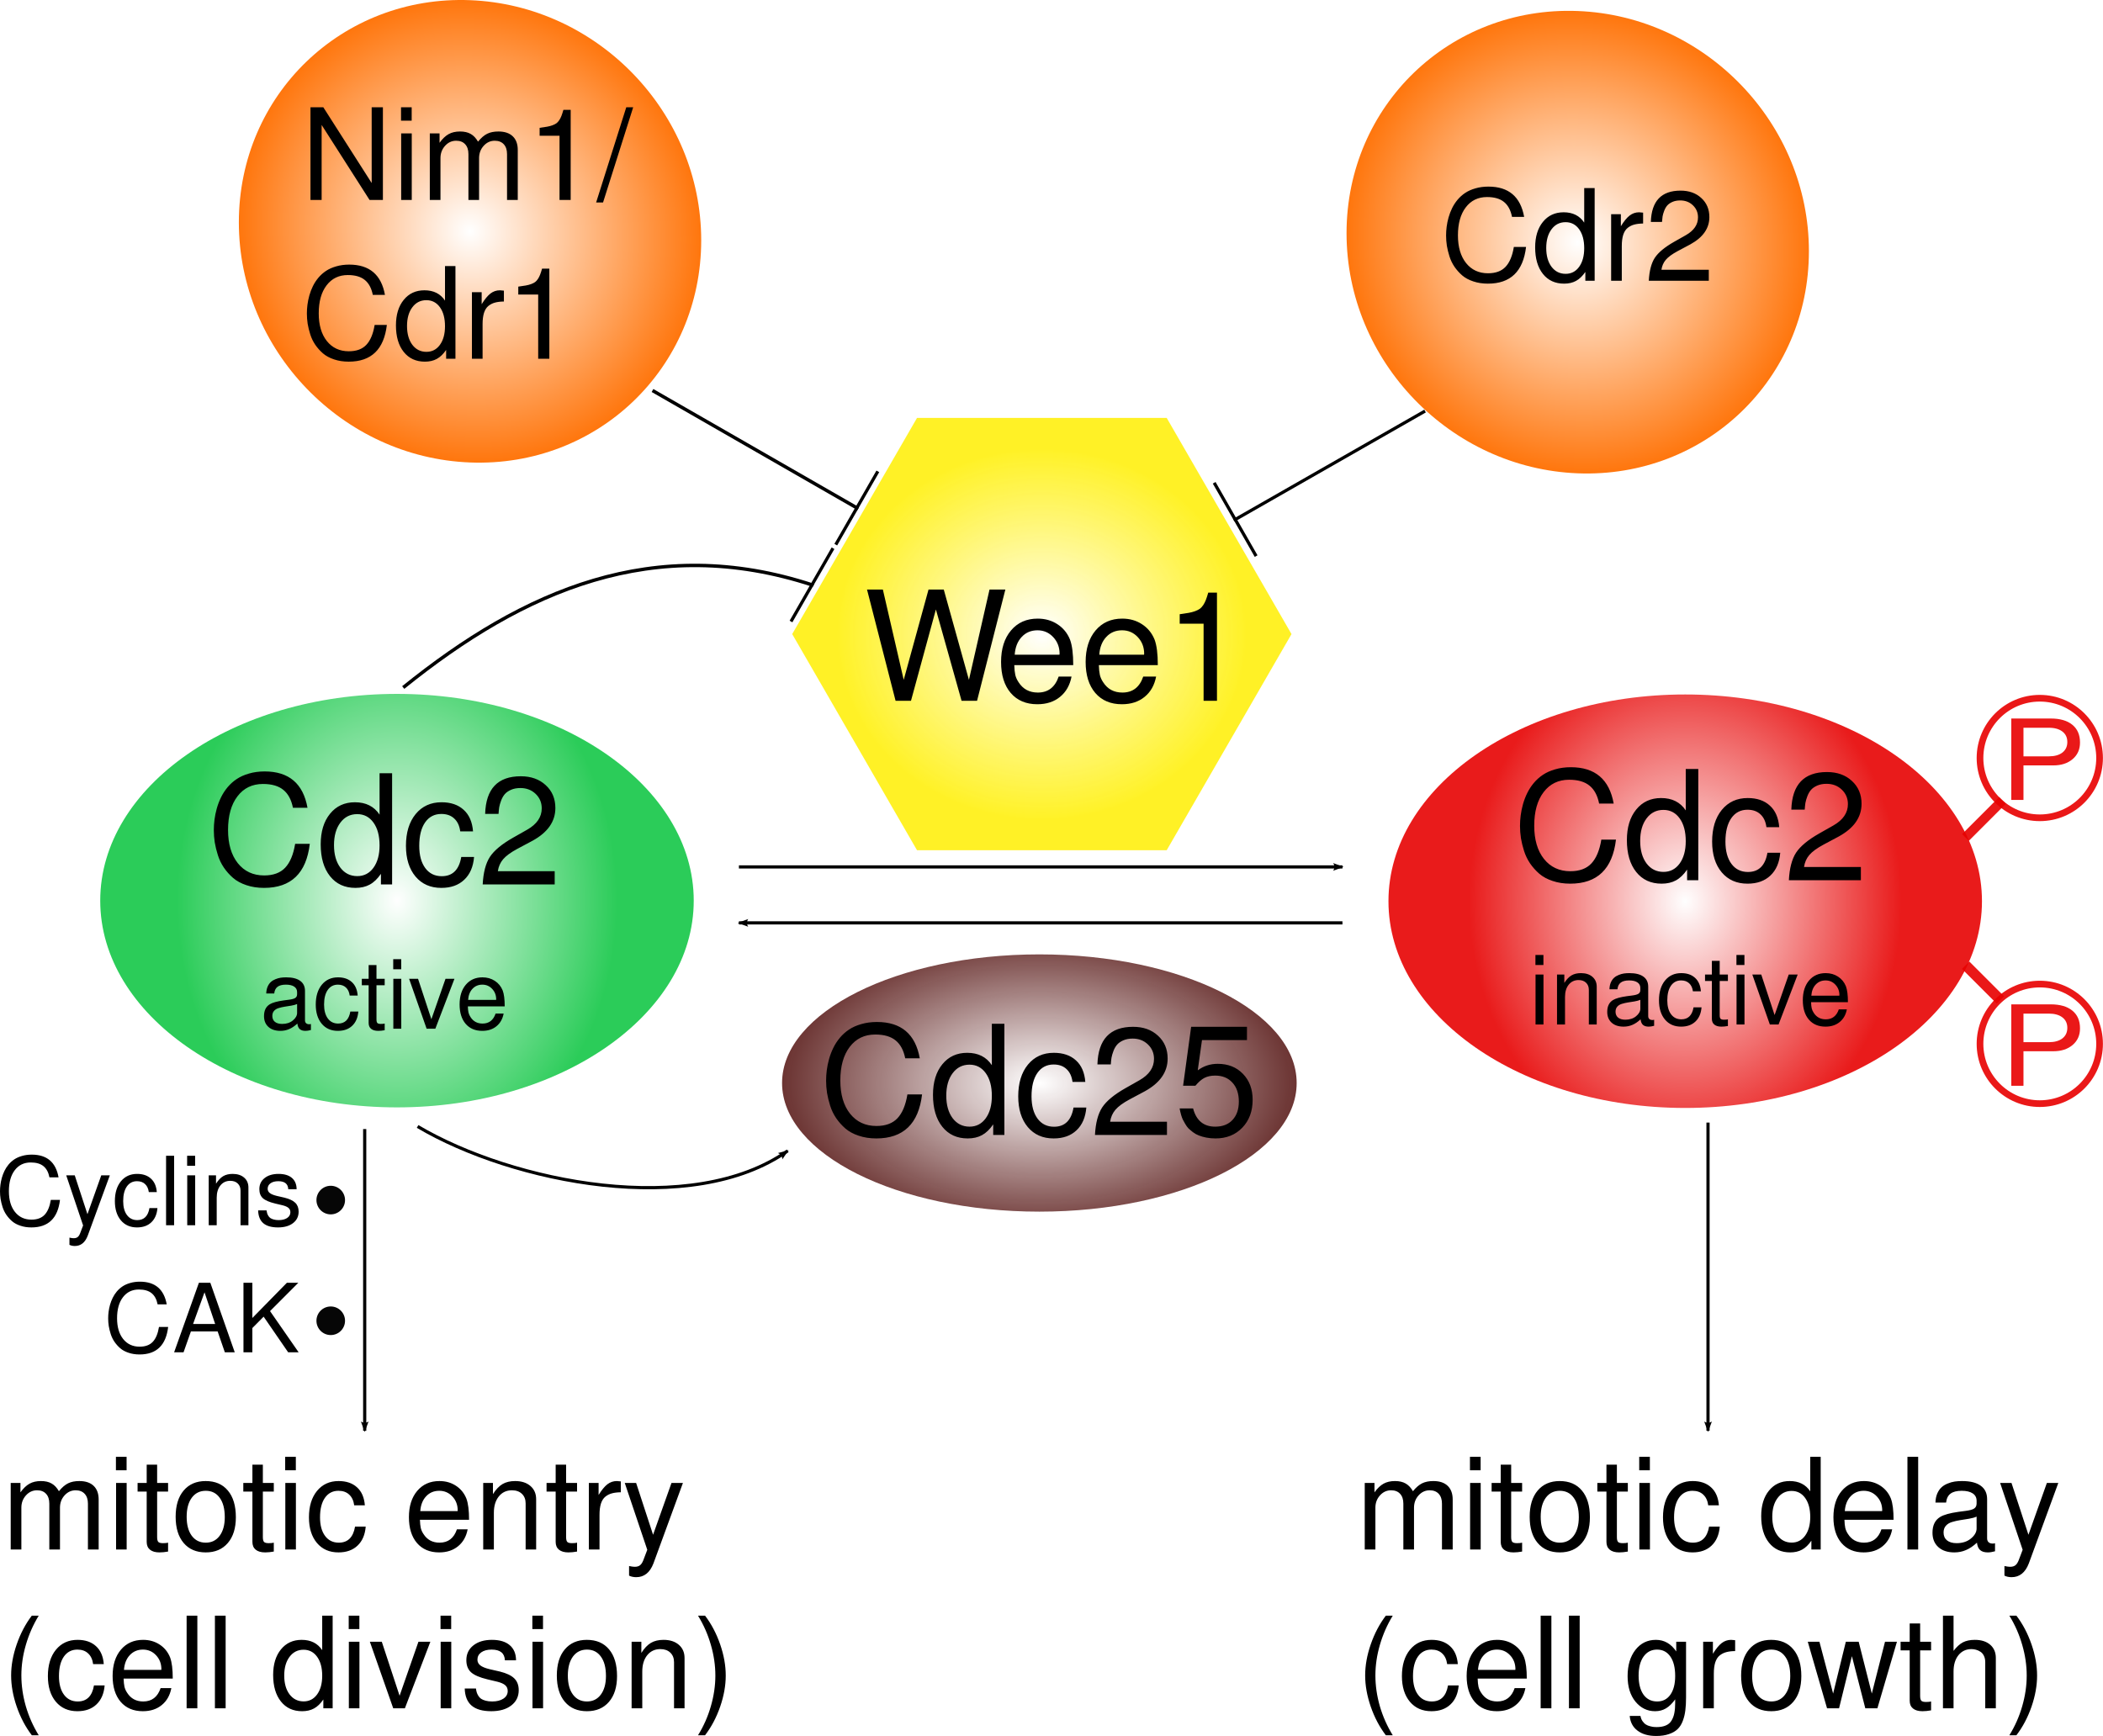 <?xml version="1.0" encoding="UTF-8" standalone="no"?>
<!-- Created with Inkscape (http://www.inkscape.org/) -->
<svg
   xmlns:dc="http://purl.org/dc/elements/1.1/"
   xmlns:cc="http://creativecommons.org/ns#"
   xmlns:rdf="http://www.w3.org/1999/02/22-rdf-syntax-ns#"
   xmlns:svg="http://www.w3.org/2000/svg"
   xmlns="http://www.w3.org/2000/svg"
   xmlns:xlink="http://www.w3.org/1999/xlink"
   xmlns:sodipodi="http://sodipodi.sourceforge.net/DTD/sodipodi-0.dtd"
   xmlns:inkscape="http://www.inkscape.org/namespaces/inkscape"
   width="662.05"
   height="546.582"
   id="svg2596"
   sodipodi:version="0.32"
   inkscape:version="0.46"
   sodipodi:docname="Wee1.svg"
   inkscape:output_extension="org.inkscape.output.svg.inkscape"
   version="1.0">
  <defs
     id="defs2598">
    <mask
       id="SVGID_9_">
      <g
         id="g3440">
        <radialGradient
           cx="532.225"
           cy="97.174"
           r="57.253"
           id="SVGID_10_"
           gradientUnits="userSpaceOnUse">
          <stop
             id="stop3443"
             style="stop-color:#ffffff;stop-opacity:1"
             offset="0" />
          <stop
             id="stop3445"
             style="stop-color:#565656;stop-opacity:1"
             offset="0.669" />
          <stop
             id="stop3447"
             style="stop-color:#000000;stop-opacity:1"
             offset="1" />
        </radialGradient>
        <circle
           cx="532.225"
           cy="97.174"
           r="57.253"
           id="circle3449"
           sodipodi:cx="532.22498"
           sodipodi:cy="97.174004"
           sodipodi:rx="57.252998"
           sodipodi:ry="57.252998" />
        <radialGradient
           cx="185.4"
           cy="98.45"
           r="57.254"
           id="SVGID_11_"
           gradientUnits="userSpaceOnUse">
          <stop
             id="stop3452"
             style="stop-color:#ffffff;stop-opacity:1"
             offset="0" />
          <stop
             id="stop3454"
             style="stop-color:#565656;stop-opacity:1"
             offset="0.669" />
          <stop
             id="stop3456"
             style="stop-color:#000000;stop-opacity:1"
             offset="1" />
        </radialGradient>
        <circle
           cx="185.4"
           cy="98.45"
           r="57.253"
           id="circle3458"
           sodipodi:cx="185.39999"
           sodipodi:cy="98.449997"
           sodipodi:rx="57.252998"
           sodipodi:ry="57.252998" />
      </g>
    </mask>
    <radialGradient
       cx="82.67"
       cy="63.441"
       r="72.778"
       fx="82.67"
       fy="63.441"
       id="radialGradient10159"
       xlink:href="#linearGradient10153"
       gradientUnits="userSpaceOnUse"
       gradientTransform="matrix(1,3.8834952e-2,0,1,115.445,140.415)" />
    <linearGradient
       id="linearGradient10153">
      <stop
         id="stop10155"
         style="stop-color:#ffffff;stop-opacity:1"
         offset="0" />
      <stop
         id="stop10161"
         style="stop-color:#ff760d;stop-opacity:1"
         offset="1" />
    </linearGradient>
    <radialGradient
       cx="82.67"
       cy="63.441"
       r="72.778"
       fx="82.67"
       fy="63.441"
       id="radialGradient10935"
       xlink:href="#linearGradient10153"
       gradientUnits="userSpaceOnUse"
       gradientTransform="matrix(1,3.8834952e-2,0,1,464.161,143.829)" />
    <linearGradient
       id="linearGradient10945">
      <stop
         id="stop10947"
         style="stop-color:#ffffff;stop-opacity:1"
         offset="0" />
      <stop
         id="stop10949"
         style="stop-color:#fff00e;stop-opacity:0.9"
         offset="1" />
    </linearGradient>
    <radialGradient
       cx="-323.613"
       cy="286.013"
       r="100.874"
       fx="-323.613"
       fy="286.013"
       id="radialGradient17441"
       xlink:href="#linearGradient10945"
       gradientUnits="userSpaceOnUse"
       gradientTransform="matrix(0.818,-1.0702368e-7,9.6912016e-8,0.741,-58.936,74.19)" />
    <linearGradient
       id="linearGradient11049">
      <stop
         id="stop11051"
         style="stop-color:#ffffff;stop-opacity:1"
         offset="0" />
      <stop
         id="stop11053"
         style="stop-color:#14c747;stop-opacity:1"
         offset="1" />
    </linearGradient>
    <radialGradient
       cx="-197.136"
       cy="304.385"
       r="110.02"
       fx="-197.136"
       fy="304.385"
       id="radialGradient11109"
       xlink:href="#linearGradient11049"
       gradientUnits="userSpaceOnUse"
       gradientTransform="matrix(0.739,0,0,0.924,-51.437,23.111)" />
    <linearGradient
       id="linearGradient11075">
      <stop
         id="stop11077"
         style="stop-color:#ffffff;stop-opacity:1"
         offset="0" />
      <stop
         id="stop11079"
         style="stop-color:#e70202;stop-opacity:1"
         offset="1" />
    </linearGradient>
    <radialGradient
       cx="-197.136"
       cy="304.385"
       r="110.02"
       fx="-197.136"
       fy="304.385"
       id="radialGradient11081"
       xlink:href="#linearGradient11075"
       gradientUnits="userSpaceOnUse"
       gradientTransform="matrix(0.726,6.736201e-4,-8.0162682e-4,0.864,-53.793,41.582)" />
    <linearGradient
       id="linearGradient11203">
      <stop
         id="stop11205"
         style="stop-color:#ffffff;stop-opacity:1"
         offset="0" />
      <stop
         id="stop11207"
         style="stop-color:#480301;stop-opacity:0.973"
         offset="1" />
    </linearGradient>
    <radialGradient
       cx="386"
       cy="387.103"
       r="81"
       fx="386"
       fy="387.103"
       id="radialGradient11218"
       xlink:href="#linearGradient11203"
       gradientUnits="userSpaceOnUse"
       gradientTransform="matrix(1.099,8.0514159e-8,-4.6589657e-8,0.636,-38.123,140.982)" />
    <marker
       refX="0"
       refY="0"
       orient="auto"
       id="Arrow2Lend"
       style="overflow:visible">
      <path
         d="M 8.719,4.034 L -2.207,0.016 L 8.719,-4.002 C 6.973,-1.63 6.983,1.616 8.719,4.034 z"
         transform="matrix(-1.1,0,0,-1.1,-1.1,0)"
         id="path11354"
         style="font-size:12px;fill-rule:evenodd;stroke-width:0.625;stroke-linejoin:round" />
    </marker>
    <inkscape:perspective
       sodipodi:type="inkscape:persp3d"
       inkscape:vp_x="0 : 526.18109 : 1"
       inkscape:vp_y="0 : 1000 : 0"
       inkscape:vp_z="744.09448 : 526.18109 : 1"
       inkscape:persp3d-origin="372.04724 : 350.78739 : 1"
       id="perspective2604" />
    <radialGradient
       inkscape:collect="always"
       xlink:href="#linearGradient10945"
       id="radialGradient2750"
       gradientUnits="userSpaceOnUse"
       gradientTransform="matrix(0.818,-1.0702368e-7,9.6912016e-8,0.741,-58.936,74.19)"
       cx="-323.613"
       cy="286.013"
       fx="-323.613"
       fy="286.013"
       r="100.874" />
    <radialGradient
       inkscape:collect="always"
       xlink:href="#linearGradient11049"
       id="radialGradient2752"
       gradientUnits="userSpaceOnUse"
       gradientTransform="matrix(0.739,0,0,0.924,-51.437,23.111)"
       cx="-197.136"
       cy="304.385"
       fx="-197.136"
       fy="304.385"
       r="110.02" />
    <radialGradient
       inkscape:collect="always"
       xlink:href="#linearGradient11075"
       id="radialGradient2754"
       gradientUnits="userSpaceOnUse"
       gradientTransform="matrix(0.726,6.736201e-4,-8.0162682e-4,0.864,-53.793,41.582)"
       cx="-197.136"
       cy="304.385"
       fx="-197.136"
       fy="304.385"
       r="110.02" />
    <radialGradient
       inkscape:collect="always"
       xlink:href="#linearGradient11203"
       id="radialGradient2756"
       gradientUnits="userSpaceOnUse"
       gradientTransform="matrix(1.099,8.0514159e-8,-4.6589657e-8,0.636,-38.123,140.982)"
       cx="386"
       cy="387.103"
       fx="386"
       fy="387.103"
       r="81" />
  </defs>
  <sodipodi:namedview
     id="base"
     pagecolor="#ffffff"
     bordercolor="#666666"
     borderopacity="1.0"
     gridtolerance="10000"
     guidetolerance="10"
     objecttolerance="10"
     inkscape:pageopacity="0.0"
     inkscape:pageshadow="2"
     inkscape:zoom="0.5"
     inkscape:cx="375"
     inkscape:cy="560"
     inkscape:document-units="px"
     inkscape:current-layer="layer1"
     showgrid="false"
     inkscape:window-width="1440"
     inkscape:window-height="825"
     inkscape:window-x="0"
     inkscape:window-y="25" />
  <g
     inkscape:label="Layer 1"
     inkscape:groupmode="layer"
     id="layer1"
     transform="translate(-50.144,-134.233)">
    <rect
       transform="translate(12.764,109.123)"
       width="767.758"
       height="275.942"
       x="0.5"
       y="0.5"
       mask="url(#SVGID_9_)"
       id="rect3460" />
    <path
       d="M 270.893,209.893 C 270.893,250.087 238.309,281.406 198.115,279.845 C 157.921,278.284 125.338,244.435 125.338,204.241 C 125.338,164.047 157.921,132.728 198.115,134.289 C 238.309,135.85 270.893,169.699 270.893,209.893 L 270.893,209.893 z"
       id="path10151"
       style="opacity:1;fill:url(#radialGradient10159)" />
    <path
       d="M 619.609,213.306 C 619.609,253.5 587.025,284.819 546.831,283.258 C 506.637,281.697 474.053,247.848 474.053,207.654 C 474.053,167.46 506.637,136.142 546.831,137.702 C 587.025,139.263 619.609,173.112 619.609,213.306 L 619.609,213.306 z"
       id="path10933"
       style="opacity:1;fill:url(#radialGradient10935)" />
    <g
       transform="translate(19.727,109.123)"
       id="g17434">
      <path
         d="M -223.239,286.013 L -273.426,372.94 L -373.8,372.94 L -423.987,286.013 L -373.8,199.087 L -273.426,199.087 L -223.239,286.013 z"
         transform="matrix(0.783,0,0,0.783,611.795,0.803)"
         id="path10943"
         style="opacity:1;fill:url(#radialGradient2750);fill-opacity:1;stroke:none;stroke-opacity:1" />
      <path
         d="M 352.269,249.99 L 347.389,249.99 L 339.309,221.243 L 331.469,249.99 L 326.616,249.99 L 317.629,214.976 L 322.616,214.976 L 329.176,243.403 L 336.989,214.976 L 341.789,214.976 L 349.709,243.403 L 356.189,214.976 L 361.176,214.976 L 352.269,249.99 M 382.546,238.763 L 363.986,238.763 C 364.022,240.025 364.128,241.057 364.306,241.857 C 364.502,242.657 364.84,243.412 365.32,244.123 C 366.706,246.31 368.733,247.403 371.4,247.403 C 374.635,247.403 376.822,245.723 377.96,242.363 L 382.013,242.363 C 381.497,245.083 380.288,247.216 378.386,248.763 C 376.502,250.31 374.12,251.083 371.24,251.083 C 367.702,251.083 364.911,249.901 362.866,247.536 C 360.84,245.154 359.826,241.901 359.826,237.776 C 359.826,233.634 360.866,230.328 362.946,227.857 C 365.044,225.368 367.844,224.123 371.346,224.123 C 373.693,224.123 375.764,224.71 377.56,225.883 C 379.373,227.057 380.697,228.674 381.533,230.737 C 382.208,232.55 382.546,235.225 382.546,238.763 M 364.12,235.483 L 378.2,235.483 C 378.235,235.43 378.253,235.341 378.253,235.216 C 378.253,233.137 377.586,231.385 376.253,229.963 C 374.92,228.523 373.266,227.803 371.293,227.803 C 369.266,227.803 367.604,228.505 366.306,229.91 C 365.008,231.297 364.28,233.154 364.12,235.483 M 409.171,238.763 L 390.611,238.763 C 390.647,240.025 390.753,241.057 390.931,241.857 C 391.127,242.657 391.465,243.412 391.945,244.123 C 393.331,246.31 395.358,247.403 398.025,247.403 C 401.26,247.403 403.447,245.723 404.585,242.363 L 408.638,242.363 C 408.122,245.083 406.913,247.216 405.011,248.763 C 403.127,250.31 400.745,251.083 397.865,251.083 C 394.327,251.083 391.536,249.901 389.491,247.536 C 387.465,245.154 386.451,241.901 386.451,237.776 C 386.451,233.634 387.491,230.328 389.571,227.857 C 391.669,225.368 394.469,224.123 397.971,224.123 C 400.318,224.123 402.389,224.71 404.185,225.883 C 405.998,227.057 407.322,228.674 408.158,230.737 C 408.833,232.55 409.171,235.225 409.171,238.763 M 390.745,235.483 L 404.825,235.483 C 404.86,235.43 404.878,235.341 404.878,235.216 C 404.878,233.137 404.211,231.385 402.878,229.963 C 401.545,228.523 399.891,227.803 397.918,227.803 C 395.891,227.803 394.229,228.505 392.931,229.91 C 391.633,231.297 390.905,233.154 390.745,235.483 M 423.583,225.723 L 416.063,225.723 L 416.063,222.737 C 417.236,222.577 418.178,222.434 418.89,222.31 C 419.601,222.185 420.276,222.008 420.916,221.776 C 421.574,221.528 422.081,221.27 422.436,221.003 C 422.792,220.737 423.138,220.354 423.476,219.857 C 423.814,219.341 424.09,218.799 424.303,218.23 C 424.534,217.643 424.783,216.879 425.05,215.936 L 427.796,215.936 L 427.796,249.99 L 423.583,249.99 L 423.583,225.723"
         transform="translate(-14.261,-4.239)"
         id="flowRoot10963"
         style="font-size:48px;font-style:normal;font-variant:normal;font-weight:normal;font-stretch:normal;text-align:start;line-height:125%;writing-mode:lr-tb;text-anchor:start;fill:#000000;fill-opacity:1;stroke:none;stroke-width:1px;stroke-linecap:butt;stroke-linejoin:miter;stroke-opacity:1;font-family:Arab;-inkscape-font-specification:Arab" />
    </g>
    <path
       d="M 505.388,208.386 C 505.388,207.467 505.447,206.549 505.566,205.63 C 505.684,204.697 505.884,203.719 506.166,202.697 C 506.462,201.66 506.832,200.689 507.277,199.786 C 507.721,198.867 508.292,197.986 508.988,197.141 C 509.699,196.297 510.499,195.578 511.388,194.986 C 512.292,194.378 513.366,193.897 514.61,193.541 C 515.869,193.171 517.24,192.986 518.721,192.986 C 525.077,192.986 528.825,196.163 529.966,202.519 L 526.144,202.519 C 525.729,200.415 524.892,198.852 523.632,197.83 C 522.373,196.793 520.588,196.274 518.277,196.274 C 515.462,196.274 513.232,197.356 511.588,199.519 C 509.944,201.667 509.121,204.608 509.121,208.341 C 509.121,212 509.973,214.904 511.677,217.052 C 513.395,219.2 515.699,220.274 518.588,220.274 C 520.988,220.274 522.825,219.6 524.099,218.252 C 525.388,216.889 526.262,214.8 526.721,211.986 L 530.566,211.986 C 529.662,219.689 525.662,223.541 518.566,223.541 C 516.877,223.541 515.336,223.304 513.944,222.83 C 512.551,222.371 511.388,221.741 510.455,220.941 C 509.521,220.126 508.714,219.223 508.032,218.23 C 507.351,217.223 506.825,216.134 506.455,214.963 C 506.084,213.793 505.81,212.674 505.632,211.608 C 505.469,210.526 505.388,209.452 505.388,208.386 M 552.161,193.452 L 552.161,222.63 L 549.228,222.63 L 549.228,219.852 C 548.339,221.156 547.361,222.097 546.294,222.674 C 545.242,223.252 543.99,223.541 542.539,223.541 C 539.724,223.541 537.502,222.519 535.872,220.474 C 534.242,218.43 533.428,215.645 533.428,212.119 C 533.428,208.771 534.242,206.097 535.872,204.097 C 537.502,202.082 539.679,201.074 542.405,201.074 C 545.279,201.074 547.435,202.156 548.872,204.319 L 548.872,193.452 L 552.161,193.452 M 543.005,204.186 C 541.168,204.186 539.694,204.934 538.583,206.43 C 537.472,207.912 536.916,209.874 536.916,212.319 C 536.916,214.763 537.472,216.734 538.583,218.23 C 539.709,219.712 541.19,220.452 543.028,220.452 C 544.79,220.452 546.205,219.719 547.272,218.252 C 548.339,216.771 548.872,214.815 548.872,212.386 C 548.872,209.882 548.339,207.889 547.272,206.408 C 546.205,204.926 544.783,204.186 543.005,204.186 M 567.415,204.608 C 566.319,204.623 565.393,204.734 564.637,204.941 C 563.882,205.134 563.185,205.482 562.548,205.986 C 561.926,206.489 561.459,207.223 561.148,208.186 C 560.852,209.134 560.704,210.319 560.704,211.741 L 560.704,222.63 L 557.348,222.63 L 557.348,201.674 L 560.415,201.674 L 560.415,205.452 C 561.378,203.897 562.297,202.778 563.171,202.097 C 564.059,201.415 565.052,201.074 566.148,201.074 C 566.356,201.074 566.778,201.112 567.415,201.186 L 567.415,204.608 M 569.852,204.119 C 570.044,197.541 573.163,194.252 579.207,194.252 C 581.889,194.252 584.067,195.03 585.741,196.586 C 587.43,198.126 588.274,200.126 588.274,202.586 C 588.274,206.112 586.281,208.971 582.296,211.163 L 578.296,213.297 C 576.563,214.23 575.319,215.141 574.563,216.03 C 573.822,216.904 573.363,217.949 573.185,219.163 L 588.096,219.163 L 588.096,222.63 L 569.207,222.63 C 569.37,219.504 570,217.097 571.096,215.408 C 572.207,213.719 574.237,212.037 577.185,210.363 L 580.874,208.274 C 583.422,206.823 584.696,204.956 584.696,202.674 C 584.696,201.163 584.163,199.897 583.096,198.874 C 582.03,197.852 580.696,197.341 579.096,197.341 C 578.163,197.341 577.341,197.497 576.63,197.808 C 575.933,198.119 575.393,198.497 575.007,198.941 C 574.622,199.386 574.304,199.941 574.052,200.608 C 573.8,201.274 573.63,201.867 573.541,202.386 C 573.467,202.889 573.407,203.467 573.363,204.119 L 569.852,204.119"
       id="flowRoot11017"
       style="font-size:40px;font-style:normal;font-variant:normal;font-weight:normal;font-stretch:normal;text-align:start;line-height:125%;writing-mode:lr-tb;text-anchor:start;fill:#000000;fill-opacity:1;stroke:none;stroke-width:1px;stroke-linecap:butt;stroke-linejoin:miter;stroke-opacity:1;font-family:Arab;-inkscape-font-specification:Arab" />
    <path
       d="M 170.686,168.012 L 170.686,197.19 L 166.486,197.19 L 151.397,173.568 L 151.397,197.19 L 147.886,197.19 L 147.886,168.012 L 151.93,168.012 L 167.152,191.857 L 167.152,168.012 L 170.686,168.012 M 179.747,168.012 L 179.747,172.234 L 176.392,172.234 L 176.392,168.012 L 179.747,168.012 M 179.77,176.234 L 179.77,197.19 L 176.436,197.19 L 176.436,176.234 L 179.77,176.234 M 185.454,176.234 L 188.52,176.234 L 188.52,179.19 C 189.439,177.916 190.394,177.005 191.387,176.457 C 192.38,175.908 193.572,175.634 194.965,175.634 C 196.328,175.634 197.454,175.894 198.343,176.412 C 199.232,176.916 199.994,177.723 200.632,178.834 C 201.594,177.649 202.557,176.82 203.52,176.345 C 204.483,175.871 205.661,175.634 207.054,175.634 C 209.009,175.634 210.513,176.138 211.565,177.145 C 212.617,178.153 213.143,179.59 213.143,181.457 L 213.143,197.19 L 209.765,197.19 L 209.765,182.745 C 209.765,181.427 209.424,180.397 208.743,179.657 C 208.061,178.916 207.113,178.545 205.898,178.545 C 204.535,178.545 203.372,179.079 202.409,180.145 C 201.446,181.212 200.965,182.501 200.965,184.012 L 200.965,197.19 L 197.609,197.19 L 197.609,182.745 C 197.609,181.412 197.269,180.382 196.587,179.657 C 195.92,178.916 194.972,178.545 193.743,178.545 C 192.38,178.545 191.217,179.079 190.254,180.145 C 189.291,181.212 188.809,182.501 188.809,184.012 L 188.809,197.19 L 185.454,197.19 L 185.454,176.234 M 226.291,176.968 L 220.024,176.968 L 220.024,174.479 C 221.002,174.345 221.787,174.227 222.379,174.123 C 222.972,174.02 223.535,173.871 224.068,173.679 C 224.616,173.471 225.039,173.257 225.335,173.034 C 225.631,172.812 225.92,172.494 226.202,172.079 C 226.483,171.649 226.713,171.197 226.891,170.723 C 227.083,170.234 227.291,169.597 227.513,168.812 L 229.802,168.812 L 229.802,197.19 L 226.291,197.19 L 226.291,176.968 M 247.3,168.012 L 249.478,168.012 L 239.989,197.99 L 237.811,197.99 L 247.3,168.012 M 146.752,232.945 C 146.752,232.027 146.812,231.108 146.93,230.19 C 147.049,229.257 147.249,228.279 147.53,227.257 C 147.826,226.22 148.197,225.249 148.641,224.345 C 149.086,223.427 149.656,222.545 150.352,221.701 C 151.063,220.857 151.863,220.138 152.752,219.545 C 153.656,218.938 154.73,218.457 155.975,218.101 C 157.234,217.731 158.604,217.545 160.086,217.545 C 166.441,217.545 170.189,220.723 171.33,227.079 L 167.508,227.079 C 167.093,224.975 166.256,223.412 164.997,222.39 C 163.738,221.353 161.952,220.834 159.641,220.834 C 156.826,220.834 154.597,221.916 152.952,224.079 C 151.308,226.227 150.486,229.168 150.486,232.901 C 150.486,236.56 151.338,239.464 153.041,241.612 C 154.76,243.76 157.063,244.834 159.952,244.834 C 162.352,244.834 164.189,244.16 165.463,242.812 C 166.752,241.449 167.626,239.36 168.086,236.545 L 171.93,236.545 C 171.026,244.249 167.026,248.101 159.93,248.101 C 158.241,248.101 156.7,247.864 155.308,247.39 C 153.915,246.931 152.752,246.301 151.819,245.501 C 150.886,244.686 150.078,243.782 149.397,242.79 C 148.715,241.782 148.189,240.694 147.819,239.523 C 147.449,238.353 147.175,237.234 146.997,236.168 C 146.834,235.086 146.752,234.012 146.752,232.945 M 193.525,218.012 L 193.525,247.19 L 190.592,247.19 L 190.592,244.412 C 189.703,245.716 188.725,246.657 187.659,247.234 C 186.607,247.812 185.355,248.101 183.903,248.101 C 181.088,248.101 178.866,247.079 177.236,245.034 C 175.607,242.99 174.792,240.205 174.792,236.679 C 174.792,233.331 175.607,230.657 177.236,228.657 C 178.866,226.642 181.044,225.634 183.77,225.634 C 186.644,225.634 188.799,226.716 190.236,228.879 L 190.236,218.012 L 193.525,218.012 M 184.37,228.745 C 182.533,228.745 181.059,229.494 179.947,230.99 C 178.836,232.471 178.281,234.434 178.281,236.879 C 178.281,239.323 178.836,241.294 179.947,242.79 C 181.073,244.271 182.555,245.012 184.392,245.012 C 186.155,245.012 187.57,244.279 188.636,242.812 C 189.703,241.331 190.236,239.375 190.236,236.945 C 190.236,234.442 189.703,232.449 188.636,230.968 C 187.57,229.486 186.147,228.745 184.37,228.745 M 208.779,229.168 C 207.683,229.182 206.757,229.294 206.002,229.501 C 205.246,229.694 204.55,230.042 203.913,230.545 C 203.291,231.049 202.824,231.782 202.513,232.745 C 202.216,233.694 202.068,234.879 202.068,236.301 L 202.068,247.19 L 198.713,247.19 L 198.713,226.234 L 201.779,226.234 L 201.779,230.012 C 202.742,228.457 203.661,227.338 204.535,226.657 C 205.424,225.975 206.416,225.634 207.513,225.634 C 207.72,225.634 208.142,225.671 208.779,225.745 L 208.779,229.168 M 219.572,226.968 L 213.305,226.968 L 213.305,224.479 C 214.283,224.345 215.068,224.227 215.661,224.123 C 216.253,224.02 216.816,223.871 217.35,223.679 C 217.898,223.471 218.32,223.257 218.616,223.034 C 218.913,222.812 219.201,222.494 219.483,222.079 C 219.764,221.649 219.994,221.197 220.172,220.723 C 220.364,220.234 220.572,219.597 220.794,218.812 L 223.083,218.812 L 223.083,247.19 L 219.572,247.19 L 219.572,226.968"
       id="flowRoot11033"
       style="font-size:40px;font-style:normal;font-variant:normal;font-weight:normal;font-stretch:normal;text-align:start;line-height:125%;writing-mode:lr-tb;text-anchor:start;fill:#000000;fill-opacity:1;stroke:none;stroke-width:1px;stroke-linecap:butt;stroke-linejoin:miter;stroke-opacity:1;font-family:Arab;-inkscape-font-specification:Arab" />
    <g
       transform="translate(346.09,212.284)"
       id="g11103">
      <path
         d="M -87.616,304.385 C -87.616,346.53 -136.649,380.695 -197.136,380.695 C -257.622,380.695 -306.655,346.53 -306.655,304.385 C -306.655,262.239 -257.622,228.074 -197.136,228.074 C -136.649,228.074 -87.616,262.239 -87.616,304.385 z"
         transform="matrix(0.853,0,0,0.853,-2.814,-54.121)"
         id="path11045"
         style="opacity:0.9;fill:url(#radialGradient2752);fill-opacity:1;stroke:none;stroke-opacity:1" />
      <path
         d="M -228.634,183.319 C -228.634,182.216 -228.563,181.114 -228.421,180.012 C -228.278,178.892 -228.038,177.719 -227.701,176.492 C -227.345,175.248 -226.901,174.083 -226.367,172.999 C -225.834,171.896 -225.149,170.839 -224.314,169.825 C -223.461,168.812 -222.501,167.95 -221.434,167.239 C -220.349,166.51 -219.061,165.932 -217.567,165.505 C -216.056,165.061 -214.412,164.839 -212.634,164.839 C -205.007,164.839 -200.509,168.652 -199.141,176.279 L -203.727,176.279 C -204.225,173.754 -205.229,171.879 -206.74,170.652 C -208.252,169.408 -210.394,168.785 -213.167,168.785 C -216.545,168.785 -219.221,170.083 -221.194,172.679 C -223.167,175.256 -224.154,178.785 -224.154,183.265 C -224.154,187.656 -223.132,191.141 -221.087,193.719 C -219.025,196.296 -216.261,197.585 -212.794,197.585 C -209.914,197.585 -207.709,196.776 -206.18,195.159 C -204.634,193.523 -203.585,191.016 -203.034,187.639 L -198.421,187.639 C -199.505,196.883 -204.305,201.505 -212.821,201.505 C -214.847,201.505 -216.696,201.221 -218.367,200.652 C -220.038,200.101 -221.434,199.345 -222.554,198.385 C -223.674,197.408 -224.643,196.323 -225.46,195.132 C -226.278,193.923 -226.909,192.616 -227.354,191.212 C -227.798,189.808 -228.127,188.465 -228.34,187.185 C -228.536,185.888 -228.634,184.599 -228.634,183.319 M -172.506,165.399 L -172.506,200.412 L -176.026,200.412 L -176.026,197.079 C -177.093,198.643 -178.266,199.772 -179.546,200.465 C -180.809,201.159 -182.311,201.505 -184.053,201.505 C -187.431,201.505 -190.097,200.279 -192.053,197.825 C -194.009,195.372 -194.986,192.03 -194.986,187.799 C -194.986,183.781 -194.009,180.572 -192.053,178.172 C -190.097,175.754 -187.484,174.545 -184.213,174.545 C -180.764,174.545 -178.177,175.843 -176.453,178.439 L -176.453,165.399 L -172.506,165.399 M -183.493,178.279 C -185.697,178.279 -187.466,179.176 -188.8,180.972 C -190.133,182.75 -190.8,185.105 -190.8,188.039 C -190.8,190.972 -190.133,193.336 -188.8,195.132 C -187.449,196.91 -185.671,197.799 -183.466,197.799 C -181.351,197.799 -179.653,196.919 -178.373,195.159 C -177.093,193.381 -176.453,191.034 -176.453,188.119 C -176.453,185.114 -177.093,182.723 -178.373,180.945 C -179.653,179.168 -181.36,178.279 -183.493,178.279 M -147.028,183.719 L -151.055,183.719 C -151.286,181.959 -151.917,180.608 -152.948,179.665 C -153.961,178.705 -155.312,178.225 -157.001,178.225 C -159.17,178.225 -160.877,179.114 -162.121,180.892 C -163.348,182.67 -163.961,185.123 -163.961,188.252 C -163.961,191.221 -163.33,193.559 -162.068,195.265 C -160.806,196.972 -159.072,197.825 -156.868,197.825 C -153.472,197.825 -151.428,195.808 -150.735,191.772 L -146.708,191.772 C -146.957,194.848 -147.988,197.239 -149.801,198.945 C -151.597,200.652 -153.997,201.505 -157.001,201.505 C -160.415,201.505 -163.126,200.314 -165.135,197.932 C -167.144,195.532 -168.148,192.305 -168.148,188.252 C -168.148,184.092 -167.135,180.768 -165.108,178.279 C -163.064,175.79 -160.344,174.545 -156.948,174.545 C -154.032,174.545 -151.712,175.336 -149.988,176.919 C -148.246,178.483 -147.259,180.75 -147.028,183.719 M -143.215,178.199 C -142.984,170.305 -139.241,166.359 -131.988,166.359 C -128.77,166.359 -126.157,167.292 -124.148,169.159 C -122.121,171.008 -121.108,173.408 -121.108,176.359 C -121.108,180.59 -123.499,184.021 -128.281,186.652 L -133.081,189.212 C -135.161,190.332 -136.655,191.425 -137.561,192.492 C -138.45,193.541 -139.001,194.794 -139.215,196.252 L -121.321,196.252 L -121.321,200.412 L -143.988,200.412 C -143.792,196.661 -143.037,193.772 -141.721,191.745 C -140.388,189.719 -137.952,187.701 -134.415,185.692 L -129.988,183.185 C -126.93,181.443 -125.401,179.203 -125.401,176.465 C -125.401,174.652 -126.041,173.132 -127.321,171.905 C -128.601,170.679 -130.201,170.065 -132.121,170.065 C -133.241,170.065 -134.228,170.252 -135.081,170.625 C -135.917,170.999 -136.566,171.452 -137.028,171.985 C -137.49,172.519 -137.872,173.185 -138.175,173.985 C -138.477,174.785 -138.681,175.496 -138.788,176.119 C -138.877,176.723 -138.948,177.416 -139.001,178.199 L -143.215,178.199 M -212.132,234.754 C -212.11,233.943 -211.966,233.227 -211.699,232.604 C -211.421,231.982 -211.082,231.493 -210.682,231.138 C -210.282,230.771 -209.799,230.477 -209.232,230.254 C -208.666,230.021 -208.116,229.865 -207.582,229.788 C -207.049,229.71 -206.477,229.671 -205.866,229.671 C -203.921,229.671 -202.449,230.038 -201.449,230.771 C -200.438,231.493 -199.932,232.554 -199.932,233.954 L -199.932,243.204 C -199.932,243.593 -199.816,243.899 -199.582,244.121 C -199.349,244.332 -199.016,244.438 -198.582,244.438 C -198.405,244.438 -198.232,244.41 -198.066,244.354 L -198.066,246.254 C -198.721,246.432 -199.288,246.521 -199.766,246.521 C -200.577,246.521 -201.188,246.332 -201.599,245.954 C -201.999,245.588 -202.244,245.01 -202.332,244.221 C -203.21,245.032 -204.077,245.615 -204.932,245.971 C -205.777,246.338 -206.694,246.521 -207.682,246.521 C -209.271,246.521 -210.527,246.104 -211.449,245.271 C -212.371,244.438 -212.832,243.304 -212.832,241.871 C -212.832,240.115 -212.221,238.871 -210.999,238.138 C -210.155,237.627 -208.716,237.227 -206.682,236.938 C -206.393,236.904 -205.844,236.832 -205.032,236.721 C -204.043,236.599 -203.36,236.41 -202.982,236.154 C -202.605,235.899 -202.416,235.504 -202.416,234.971 L -202.416,234.321 C -202.416,233.577 -202.721,232.999 -203.332,232.588 C -203.944,232.177 -204.81,231.971 -205.932,231.971 C -207.11,231.971 -207.994,232.199 -208.582,232.654 C -209.171,233.099 -209.516,233.799 -209.616,234.754 L -212.132,234.754 M -207.132,244.338 C -205.755,244.338 -204.627,243.971 -203.749,243.238 C -202.86,242.504 -202.416,241.715 -202.416,240.871 L -202.416,238.071 C -202.849,238.271 -203.444,238.438 -204.199,238.571 C -204.944,238.693 -205.643,238.804 -206.299,238.904 C -206.944,239.004 -207.577,239.149 -208.199,239.338 C -208.81,239.515 -209.299,239.81 -209.666,240.221 C -210.032,240.632 -210.216,241.165 -210.216,241.821 C -210.216,242.61 -209.949,243.227 -209.416,243.671 C -208.871,244.115 -208.11,244.338 -207.132,244.338 M -183.342,235.404 L -185.858,235.404 C -186.003,234.304 -186.397,233.46 -187.042,232.871 C -187.675,232.271 -188.52,231.971 -189.575,231.971 C -190.931,231.971 -191.997,232.527 -192.775,233.638 C -193.542,234.749 -193.925,236.282 -193.925,238.238 C -193.925,240.093 -193.531,241.554 -192.742,242.621 C -191.953,243.688 -190.87,244.221 -189.492,244.221 C -187.37,244.221 -186.092,242.96 -185.658,240.438 L -183.142,240.438 C -183.297,242.36 -183.942,243.854 -185.075,244.921 C -186.197,245.988 -187.697,246.521 -189.575,246.521 C -191.708,246.521 -193.403,245.777 -194.658,244.288 C -195.914,242.788 -196.542,240.771 -196.542,238.238 C -196.542,235.638 -195.908,233.56 -194.642,232.004 C -193.364,230.449 -191.664,229.671 -189.542,229.671 C -187.72,229.671 -186.27,230.165 -185.192,231.154 C -184.103,232.132 -183.486,233.549 -183.342,235.404 M -174.842,230.121 L -174.842,232.154 L -177.425,232.154 L -177.425,242.921 C -177.425,243.477 -177.331,243.854 -177.142,244.054 C -176.953,244.243 -176.586,244.338 -176.042,244.338 C -175.497,244.338 -175.097,244.299 -174.842,244.221 L -174.842,246.321 C -175.586,246.454 -176.264,246.521 -176.875,246.521 C -177.853,246.521 -178.603,246.304 -179.125,245.871 C -179.636,245.449 -179.892,244.838 -179.892,244.038 L -179.892,232.154 L -182.042,232.154 L -182.042,230.121 L -179.892,230.121 L -179.892,225.804 L -177.425,225.804 L -177.425,230.121 L -174.842,230.121 M -169.638,223.954 L -169.638,227.121 L -172.155,227.121 L -172.155,223.954 L -169.638,223.954 M -169.621,230.121 L -169.621,245.838 L -172.121,245.838 L -172.121,230.121 L -169.621,230.121 M -158.892,245.838 L -161.642,245.838 L -167.158,230.121 L -164.342,230.121 L -160.142,242.871 L -155.692,230.121 L -152.875,230.121 L -158.892,245.838 M -137.058,238.821 L -148.658,238.821 C -148.636,239.61 -148.57,240.254 -148.458,240.754 C -148.336,241.254 -148.125,241.727 -147.825,242.171 C -146.958,243.538 -145.692,244.221 -144.025,244.221 C -142.003,244.221 -140.636,243.171 -139.925,241.071 L -137.392,241.071 C -137.714,242.771 -138.47,244.104 -139.658,245.071 C -140.836,246.038 -142.325,246.521 -144.125,246.521 C -146.336,246.521 -148.081,245.782 -149.358,244.304 C -150.625,242.815 -151.258,240.782 -151.258,238.204 C -151.258,235.615 -150.608,233.549 -149.308,232.004 C -147.997,230.449 -146.247,229.671 -144.058,229.671 C -142.592,229.671 -141.297,230.038 -140.175,230.771 C -139.042,231.504 -138.214,232.515 -137.692,233.804 C -137.27,234.938 -137.058,236.61 -137.058,238.821 M -148.575,236.771 L -139.775,236.771 C -139.753,236.738 -139.742,236.682 -139.742,236.604 C -139.742,235.304 -140.158,234.21 -140.992,233.321 C -141.825,232.421 -142.858,231.971 -144.092,231.971 C -145.358,231.971 -146.397,232.41 -147.208,233.288 C -148.02,234.154 -148.475,235.315 -148.575,236.771"
         id="text11063"
         style="font-size:48.201px;font-style:normal;font-variant:normal;font-weight:normal;font-stretch:normal;text-align:start;line-height:125%;writing-mode:lr-tb;text-anchor:start;fill:#000000;fill-opacity:1;stroke:none;stroke-width:1px;stroke-linecap:butt;stroke-linejoin:miter;stroke-opacity:1;font-family:Arab;-inkscape-font-specification:Arab" />
    </g>
    <g
       transform="translate(748.813,77.389)"
       id="g11163">
      <path
         d="M -87.616,304.385 C -87.616,346.53 -136.649,380.695 -197.136,380.695 C -257.622,380.695 -306.655,346.53 -306.655,304.385 C -306.655,262.239 -257.622,228.074 -197.136,228.074 C -136.649,228.074 -87.616,262.239 -87.616,304.385 z"
         transform="matrix(0.853,0,0,0.853,1.2782789e-2,80.956)"
         id="path11047"
         style="opacity:0.9;fill:url(#radialGradient2754);fill-opacity:1;stroke:none;stroke-width:1;stroke-miterlimit:4;stroke-dasharray:none;stroke-opacity:1" />
      <path
         d="M -220.155,316.884 C -220.155,315.782 -220.084,314.68 -219.942,313.578 C -219.799,312.458 -219.559,311.284 -219.222,310.058 C -218.866,308.813 -218.422,307.649 -217.888,306.564 C -217.355,305.462 -216.67,304.405 -215.835,303.391 C -214.982,302.378 -214.022,301.516 -212.955,300.804 C -211.87,300.076 -210.582,299.498 -209.088,299.071 C -207.577,298.627 -205.933,298.405 -204.155,298.404 C -196.528,298.405 -192.03,302.218 -190.662,309.844 L -195.248,309.844 C -195.746,307.32 -196.75,305.445 -198.262,304.218 C -199.773,302.973 -201.915,302.351 -204.688,302.351 C -208.066,302.351 -210.742,303.649 -212.715,306.244 C -214.688,308.822 -215.675,312.351 -215.675,316.831 C -215.675,321.222 -214.653,324.707 -212.608,327.284 C -210.546,329.862 -207.782,331.151 -204.315,331.151 C -201.435,331.151 -199.23,330.342 -197.702,328.724 C -196.155,327.089 -195.106,324.582 -194.555,321.204 L -189.942,321.204 C -191.026,330.449 -195.826,335.071 -204.342,335.071 C -206.368,335.071 -208.217,334.787 -209.888,334.218 C -211.559,333.667 -212.955,332.911 -214.075,331.951 C -215.195,330.973 -216.164,329.889 -216.982,328.698 C -217.799,327.489 -218.43,326.182 -218.875,324.778 C -219.319,323.373 -219.648,322.031 -219.862,320.751 C -220.057,319.453 -220.155,318.164 -220.155,316.884 M -164.027,298.964 L -164.027,333.978 L -167.547,333.978 L -167.547,330.644 C -168.614,332.209 -169.787,333.338 -171.067,334.031 C -172.33,334.724 -173.832,335.071 -175.574,335.071 C -178.952,335.071 -181.619,333.844 -183.574,331.391 C -185.53,328.938 -186.507,325.596 -186.507,321.364 C -186.507,317.347 -185.53,314.138 -183.574,311.738 C -181.619,309.32 -179.005,308.111 -175.734,308.111 C -172.285,308.111 -169.699,309.409 -167.974,312.004 L -167.974,298.964 L -164.027,298.964 M -175.014,311.844 C -177.219,311.844 -178.987,312.742 -180.321,314.538 C -181.654,316.316 -182.321,318.671 -182.321,321.604 C -182.321,324.538 -181.654,326.902 -180.321,328.698 C -178.97,330.476 -177.192,331.364 -174.987,331.364 C -172.872,331.364 -171.174,330.484 -169.894,328.724 C -168.614,326.947 -167.974,324.6 -167.974,321.684 C -167.974,318.68 -168.614,316.289 -169.894,314.511 C -171.174,312.733 -172.881,311.844 -175.014,311.844 M -138.549,317.284 L -142.576,317.284 C -142.807,315.524 -143.438,314.173 -144.469,313.231 C -145.482,312.271 -146.834,311.791 -148.522,311.791 C -150.691,311.791 -152.398,312.68 -153.642,314.458 C -154.869,316.236 -155.482,318.689 -155.482,321.818 C -155.482,324.787 -154.851,327.124 -153.589,328.831 C -152.327,330.538 -150.594,331.391 -148.389,331.391 C -144.994,331.391 -142.949,329.373 -142.256,325.338 L -138.229,325.338 C -138.478,328.413 -139.509,330.804 -141.322,332.511 C -143.118,334.218 -145.518,335.071 -148.522,335.071 C -151.936,335.071 -154.647,333.88 -156.656,331.498 C -158.665,329.098 -159.669,325.871 -159.669,321.818 C -159.669,317.658 -158.656,314.333 -156.629,311.844 C -154.585,309.356 -151.865,308.111 -148.469,308.111 C -145.554,308.111 -143.234,308.902 -141.509,310.484 C -139.767,312.049 -138.78,314.316 -138.549,317.284 M -134.736,311.764 C -134.505,303.871 -130.762,299.925 -123.509,299.924 C -120.291,299.925 -117.678,300.858 -115.669,302.724 C -113.642,304.573 -112.629,306.973 -112.629,309.924 C -112.629,314.156 -115.02,317.587 -119.802,320.218 L -124.602,322.778 C -126.682,323.898 -128.176,324.991 -129.082,326.058 C -129.971,327.107 -130.522,328.36 -130.736,329.818 L -112.842,329.818 L -112.842,333.978 L -135.509,333.978 C -135.314,330.227 -134.558,327.338 -133.242,325.311 C -131.909,323.284 -129.474,321.267 -125.936,319.258 L -121.509,316.751 C -118.451,315.009 -116.922,312.769 -116.922,310.031 C -116.922,308.218 -117.562,306.698 -118.842,305.471 C -120.122,304.245 -121.722,303.631 -123.642,303.631 C -124.762,303.631 -125.749,303.818 -126.602,304.191 C -127.438,304.565 -128.087,305.018 -128.549,305.551 C -129.011,306.085 -129.394,306.751 -129.696,307.551 C -129.998,308.351 -130.202,309.062 -130.309,309.684 C -130.398,310.289 -130.469,310.982 -130.522,311.764 L -134.736,311.764 M -212.78,357.52 L -212.78,360.687 L -215.297,360.687 L -215.297,357.52 L -212.78,357.52 M -212.764,363.687 L -212.764,379.404 L -215.264,379.404 L -215.264,363.687 L -212.764,363.687 M -208.501,363.687 L -206.201,363.687 L -206.201,366.32 C -205.501,365.22 -204.751,364.431 -203.951,363.954 C -203.139,363.476 -202.145,363.237 -200.967,363.237 C -199.456,363.237 -198.251,363.626 -197.351,364.404 C -196.451,365.181 -196.001,366.22 -196.001,367.52 L -196.001,379.404 L -198.484,379.404 L -198.484,368.52 C -198.484,367.565 -198.778,366.809 -199.367,366.253 C -199.945,365.698 -200.728,365.42 -201.717,365.42 C -203.006,365.42 -204.039,365.904 -204.817,366.87 C -205.595,367.837 -205.984,369.12 -205.984,370.72 L -205.984,379.404 L -208.501,379.404 L -208.501,363.687 M -191.993,368.32 C -191.971,367.509 -191.827,366.792 -191.56,366.17 C -191.282,365.548 -190.943,365.059 -190.543,364.704 C -190.143,364.337 -189.66,364.042 -189.093,363.82 C -188.527,363.587 -187.977,363.431 -187.443,363.353 C -186.91,363.276 -186.338,363.237 -185.727,363.237 C -183.782,363.237 -182.31,363.604 -181.31,364.337 C -180.299,365.059 -179.793,366.12 -179.793,367.52 L -179.793,376.77 C -179.793,377.159 -179.677,377.465 -179.443,377.687 C -179.21,377.898 -178.877,378.003 -178.443,378.003 C -178.266,378.003 -178.093,377.976 -177.927,377.92 L -177.927,379.82 C -178.582,379.998 -179.149,380.087 -179.627,380.087 C -180.438,380.087 -181.049,379.898 -181.46,379.52 C -181.86,379.154 -182.104,378.576 -182.193,377.787 C -183.071,378.598 -183.938,379.181 -184.793,379.537 C -185.638,379.904 -186.554,380.087 -187.543,380.087 C -189.132,380.087 -190.388,379.67 -191.31,378.837 C -192.232,378.003 -192.693,376.87 -192.693,375.437 C -192.693,373.681 -192.082,372.437 -190.86,371.704 C -190.016,371.192 -188.577,370.792 -186.543,370.503 C -186.254,370.47 -185.704,370.398 -184.893,370.287 C -183.904,370.165 -183.221,369.976 -182.843,369.72 C -182.466,369.465 -182.277,369.07 -182.277,368.537 L -182.277,367.887 C -182.277,367.142 -182.582,366.565 -183.193,366.154 C -183.804,365.742 -184.671,365.537 -185.793,365.537 C -186.971,365.537 -187.854,365.765 -188.443,366.22 C -189.032,366.665 -189.377,367.365 -189.477,368.32 L -191.993,368.32 M -186.993,377.904 C -185.616,377.904 -184.488,377.537 -183.61,376.803 C -182.721,376.07 -182.277,375.281 -182.277,374.437 L -182.277,371.637 C -182.71,371.837 -183.304,372.004 -184.06,372.137 C -184.804,372.259 -185.504,372.37 -186.16,372.47 C -186.804,372.57 -187.438,372.715 -188.06,372.904 C -188.671,373.081 -189.16,373.376 -189.527,373.787 C -189.893,374.198 -190.077,374.731 -190.077,375.387 C -190.077,376.176 -189.81,376.792 -189.277,377.237 C -188.732,377.681 -187.971,377.904 -186.993,377.904 M -163.203,368.97 L -165.719,368.97 C -165.864,367.87 -166.258,367.026 -166.903,366.437 C -167.536,365.837 -168.38,365.537 -169.436,365.537 C -170.792,365.537 -171.858,366.092 -172.636,367.204 C -173.403,368.315 -173.786,369.848 -173.786,371.803 C -173.786,373.659 -173.392,375.12 -172.603,376.187 C -171.814,377.253 -170.73,377.787 -169.353,377.787 C -167.23,377.787 -165.953,376.526 -165.519,374.003 L -163.003,374.003 C -163.158,375.926 -163.803,377.42 -164.936,378.487 C -166.058,379.553 -167.558,380.087 -169.436,380.087 C -171.569,380.087 -173.264,379.342 -174.519,377.853 C -175.775,376.353 -176.403,374.337 -176.403,371.803 C -176.403,369.204 -175.769,367.126 -174.503,365.57 C -173.225,364.015 -171.525,363.237 -169.403,363.237 C -167.58,363.237 -166.13,363.731 -165.053,364.72 C -163.964,365.698 -163.347,367.115 -163.203,368.97 M -154.703,363.687 L -154.703,365.72 L -157.286,365.72 L -157.286,376.487 C -157.286,377.042 -157.192,377.42 -157.003,377.62 C -156.814,377.809 -156.447,377.904 -155.903,377.904 C -155.358,377.904 -154.958,377.865 -154.703,377.787 L -154.703,379.887 C -155.447,380.02 -156.125,380.087 -156.736,380.087 C -157.714,380.087 -158.464,379.87 -158.986,379.437 C -159.497,379.015 -159.753,378.404 -159.753,377.603 L -159.753,365.72 L -161.903,365.72 L -161.903,363.687 L -159.753,363.687 L -159.753,359.37 L -157.286,359.37 L -157.286,363.687 L -154.703,363.687 M -149.499,357.52 L -149.499,360.687 L -152.016,360.687 L -152.016,357.52 L -149.499,357.52 M -149.482,363.687 L -149.482,379.404 L -151.982,379.404 L -151.982,363.687 L -149.482,363.687 M -138.753,379.404 L -141.503,379.404 L -147.019,363.687 L -144.203,363.687 L -140.003,376.437 L -135.553,363.687 L -132.736,363.687 L -138.753,379.404 M -116.919,372.387 L -128.519,372.387 C -128.497,373.176 -128.43,373.82 -128.319,374.32 C -128.197,374.82 -127.986,375.292 -127.686,375.737 C -126.819,377.103 -125.553,377.787 -123.886,377.787 C -121.864,377.787 -120.497,376.737 -119.786,374.637 L -117.253,374.637 C -117.575,376.337 -118.33,377.67 -119.519,378.637 C -120.697,379.603 -122.186,380.087 -123.986,380.087 C -126.197,380.087 -127.942,379.348 -129.219,377.87 C -130.486,376.381 -131.119,374.348 -131.119,371.77 C -131.119,369.181 -130.469,367.115 -129.169,365.57 C -127.858,364.015 -126.108,363.237 -123.919,363.237 C -122.453,363.237 -121.158,363.604 -120.036,364.337 C -118.903,365.07 -118.075,366.081 -117.553,367.37 C -117.13,368.504 -116.919,370.176 -116.919,372.387 M -128.436,370.337 L -119.636,370.337 C -119.614,370.304 -119.603,370.248 -119.603,370.17 C -119.603,368.87 -120.019,367.776 -120.853,366.887 C -121.686,365.987 -122.719,365.537 -123.953,365.537 C -125.219,365.537 -126.258,365.976 -127.069,366.853 C -127.88,367.72 -128.336,368.881 -128.436,370.337"
         id="text11069"
         style="font-size:48.201px;font-style:normal;font-variant:normal;font-weight:normal;font-stretch:normal;text-align:start;line-height:125%;writing-mode:lr-tb;text-anchor:start;fill:#000000;fill-opacity:1;stroke:none;stroke-width:1px;stroke-linecap:butt;stroke-linejoin:miter;stroke-opacity:1;font-family:Arab;-inkscape-font-specification:Arab" />
      <g
         transform="translate(65.042,239.842)"
         id="g11089">
        <path
           d="M -309.482,-40.426 C -309.482,-25.597 -321.503,-13.576 -336.332,-13.576 C -351.16,-13.576 -363.182,-25.597 -363.182,-40.426 C -363.182,-55.255 -351.16,-67.276 -336.332,-67.276 C -321.503,-67.276 -309.482,-55.255 -309.482,-40.426 z"
           transform="matrix(0.701,0,0,0.701,114.21,84.004)"
           id="path11083"
           style="opacity:1;fill:none;fill-opacity:0.902;stroke:#e70202;stroke-width:3;stroke-miterlimit:4;stroke-dasharray:none;stroke-opacity:0.91" />
        <path
           d="M -100.738,54.903 C -100.738,57.254 -101.456,59.14 -102.892,60.561 C -104.327,61.983 -106.192,62.693 -108.486,62.693 L -117.205,62.693 L -117.205,74.452 L -120.752,74.452 L -120.752,46.733 L -109.288,46.733 C -106.558,46.733 -104.454,47.444 -102.976,48.865 C -101.484,50.273 -100.738,52.286 -100.738,54.903 M -117.205,59.611 L -109.837,59.611 C -108.148,59.611 -106.826,59.182 -105.868,58.323 C -104.911,57.451 -104.433,56.254 -104.433,54.734 C -104.433,53.214 -104.911,52.025 -105.868,51.167 C -106.826,50.308 -108.148,49.879 -109.837,49.879 L -117.205,49.879 L -117.205,59.611"
           transform="scale(1.081,0.925)"
           id="text11085"
           style="font-size:38px;font-style:normal;font-variant:normal;font-weight:normal;font-stretch:normal;text-align:start;line-height:125%;writing-mode:lr-tb;text-anchor:start;fill:#e70202;fill-opacity:0.91;stroke:none;stroke-width:1px;stroke-linecap:butt;stroke-linejoin:miter;stroke-opacity:1;font-family:Arab;-inkscape-font-specification:Arab" />
      </g>
      <path
         d="M -68.257,308.86 L -79.917,320.52"
         id="path11151"
         style="fill:#e70202;fill-opacity:0.902;fill-rule:evenodd;stroke:#e70202;stroke-width:3;stroke-linecap:butt;stroke-linejoin:miter;stroke-miterlimit:4;stroke-dasharray:none;stroke-opacity:0.907" />
      <g
         transform="translate(65.042,329.842)"
         id="g11153">
        <path
           d="M -309.482,-40.426 C -309.482,-25.597 -321.503,-13.576 -336.332,-13.576 C -351.16,-13.576 -363.182,-25.597 -363.182,-40.426 C -363.182,-55.255 -351.16,-67.276 -336.332,-67.276 C -321.503,-67.276 -309.482,-55.255 -309.482,-40.426 z"
           transform="matrix(0.701,0,0,0.701,114.21,84.004)"
           id="path11155"
           style="opacity:1;fill:none;fill-opacity:0.902;stroke:#e70202;stroke-width:3;stroke-miterlimit:4;stroke-dasharray:none;stroke-opacity:0.91" />
        <path
           d="M -100.738,54.903 C -100.738,57.254 -101.456,59.14 -102.892,60.561 C -104.327,61.983 -106.192,62.693 -108.486,62.693 L -117.205,62.693 L -117.205,74.452 L -120.752,74.452 L -120.752,46.733 L -109.288,46.733 C -106.558,46.733 -104.454,47.444 -102.976,48.865 C -101.484,50.273 -100.738,52.286 -100.738,54.903 M -117.205,59.611 L -109.837,59.611 C -108.148,59.611 -106.826,59.182 -105.868,58.323 C -104.911,57.451 -104.433,56.254 -104.433,54.734 C -104.433,53.214 -104.911,52.025 -105.868,51.167 C -106.826,50.308 -108.148,49.879 -109.837,49.879 L -117.205,49.879 L -117.205,59.611"
           transform="scale(1.081,0.925)"
           id="text11157"
           style="font-size:38px;font-style:normal;font-variant:normal;font-weight:normal;font-stretch:normal;text-align:start;line-height:125%;writing-mode:lr-tb;text-anchor:start;fill:#e70202;fill-opacity:0.91;stroke:none;stroke-width:1px;stroke-linecap:butt;stroke-linejoin:miter;stroke-opacity:1;font-family:Arab;-inkscape-font-specification:Arab" />
      </g>
      <path
         d="M -68.895,371.708 L -79.856,360.747"
         id="path11161"
         style="fill:#e70202;fill-opacity:0.91;fill-rule:evenodd;stroke:#e70202;stroke-width:3.288;stroke-linecap:butt;stroke-linejoin:miter;stroke-miterlimit:4;stroke-dasharray:none;stroke-opacity:0.91" />
    </g>
    <g
       transform="translate(-2.65,97.123)"
       id="g11211">
      <path
         d="M 467,387.103 C 467,409.471 430.735,427.603 386,427.603 C 341.265,427.603 305,409.471 305,387.103 C 305,364.736 341.265,346.603 386,346.603 C 430.735,346.603 467,364.736 467,387.103 z"
         transform="translate(-6,-9)"
         id="path11193"
         style="opacity:1;fill:url(#radialGradient2756);fill-opacity:0.91;stroke:none;stroke-width:3;stroke-miterlimit:4;stroke-dasharray:none;stroke-opacity:0.91" />
      <path
         d="M 305.293,376.365 C 305.293,375.263 305.364,374.161 305.507,373.059 C 305.649,371.939 305.889,370.765 306.227,369.539 C 306.582,368.294 307.027,367.13 307.56,366.045 C 308.093,364.943 308.778,363.885 309.613,362.872 C 310.467,361.859 311.427,360.996 312.493,360.285 C 313.578,359.556 314.867,358.979 316.36,358.552 C 317.871,358.108 319.516,357.885 321.293,357.885 C 328.92,357.885 333.418,361.699 334.787,369.325 L 330.2,369.325 C 329.702,366.801 328.698,364.925 327.187,363.699 C 325.676,362.454 323.533,361.832 320.76,361.832 C 317.382,361.832 314.707,363.13 312.733,365.725 C 310.76,368.303 309.773,371.832 309.773,376.312 C 309.773,380.703 310.796,384.187 312.84,386.765 C 314.902,389.343 317.667,390.632 321.133,390.632 C 324.013,390.632 326.218,389.823 327.747,388.205 C 329.293,386.57 330.342,384.063 330.893,380.685 L 335.507,380.685 C 334.422,389.93 329.622,394.552 321.107,394.552 C 319.08,394.552 317.231,394.267 315.56,393.699 C 313.889,393.147 312.493,392.392 311.373,391.432 C 310.253,390.454 309.284,389.37 308.467,388.179 C 307.649,386.97 307.018,385.663 306.573,384.259 C 306.129,382.854 305.8,381.512 305.587,380.232 C 305.391,378.934 305.293,377.645 305.293,376.365 M 361.421,358.445 L 361.421,393.459 L 357.901,393.459 L 357.901,390.125 C 356.834,391.69 355.661,392.819 354.381,393.512 C 353.119,394.205 351.616,394.552 349.874,394.552 C 346.496,394.552 343.83,393.325 341.874,390.872 C 339.919,388.419 338.941,385.076 338.941,380.845 C 338.941,376.827 339.919,373.619 341.874,371.219 C 343.83,368.801 346.443,367.592 349.714,367.592 C 353.163,367.592 355.75,368.89 357.474,371.485 L 357.474,358.445 L 361.421,358.445 M 350.434,371.325 C 348.23,371.325 346.461,372.223 345.127,374.019 C 343.794,375.796 343.127,378.152 343.127,381.085 C 343.127,384.019 343.794,386.383 345.127,388.179 C 346.479,389.956 348.256,390.845 350.461,390.845 C 352.576,390.845 354.274,389.965 355.554,388.205 C 356.834,386.427 357.474,384.081 357.474,381.165 C 357.474,378.161 356.834,375.77 355.554,373.992 C 354.274,372.214 352.567,371.325 350.434,371.325 M 386.899,376.765 L 382.873,376.765 C 382.641,375.005 382.01,373.654 380.979,372.712 C 379.966,371.752 378.615,371.272 376.926,371.272 C 374.757,371.272 373.05,372.161 371.806,373.939 C 370.579,375.716 369.966,378.17 369.966,381.299 C 369.966,384.267 370.597,386.605 371.859,388.312 C 373.121,390.019 374.855,390.872 377.059,390.872 C 380.455,390.872 382.499,388.854 383.192,384.819 L 387.219,384.819 C 386.97,387.894 385.939,390.285 384.126,391.992 C 382.33,393.699 379.93,394.552 376.926,394.552 C 373.512,394.552 370.801,393.361 368.793,390.979 C 366.784,388.579 365.779,385.352 365.779,381.299 C 365.779,377.139 366.793,373.814 368.819,371.325 C 370.864,368.836 373.584,367.592 376.979,367.592 C 379.895,367.592 382.215,368.383 383.939,369.965 C 385.681,371.53 386.668,373.796 386.899,376.765 M 390.712,371.245 C 390.944,363.352 394.686,359.405 401.939,359.405 C 405.157,359.405 407.77,360.339 409.779,362.205 C 411.806,364.054 412.819,366.454 412.819,369.405 C 412.819,373.636 410.428,377.067 405.646,379.699 L 400.846,382.259 C 398.766,383.379 397.272,384.472 396.366,385.539 C 395.477,386.587 394.926,387.841 394.712,389.299 L 412.606,389.299 L 412.606,393.459 L 389.939,393.459 C 390.135,389.707 390.89,386.819 392.206,384.792 C 393.539,382.765 395.975,380.747 399.512,378.739 L 403.939,376.232 C 406.997,374.49 408.526,372.25 408.526,369.512 C 408.526,367.699 407.886,366.179 406.606,364.952 C 405.326,363.725 403.726,363.112 401.806,363.112 C 400.686,363.112 399.699,363.299 398.846,363.672 C 398.01,364.045 397.361,364.499 396.899,365.032 C 396.437,365.565 396.055,366.232 395.752,367.032 C 395.45,367.832 395.246,368.543 395.139,369.165 C 395.05,369.77 394.979,370.463 394.926,371.245 L 390.712,371.245 M 437.791,359.405 L 437.791,363.592 L 423.631,363.592 L 422.298,373.112 C 424.146,371.743 426.235,371.059 428.564,371.059 C 431.835,371.059 434.484,372.107 436.511,374.205 C 438.555,376.303 439.577,379.032 439.577,382.392 C 439.577,385.983 438.493,388.907 436.324,391.165 C 434.155,393.423 431.346,394.552 427.897,394.552 C 426.866,394.552 425.897,394.463 424.991,394.285 C 424.084,394.107 423.302,393.885 422.644,393.619 C 421.986,393.37 421.364,393.023 420.777,392.579 C 420.209,392.134 419.738,391.734 419.364,391.379 C 419.009,391.005 418.662,390.525 418.324,389.939 C 418.004,389.352 417.755,388.899 417.577,388.579 C 417.418,388.241 417.249,387.779 417.071,387.192 C 416.911,386.587 416.813,386.205 416.777,386.045 C 416.742,385.867 416.68,385.556 416.591,385.112 L 420.831,385.112 C 421.844,388.934 424.164,390.845 427.791,390.845 C 430.102,390.845 431.915,390.143 433.231,388.739 C 434.564,387.316 435.231,385.387 435.231,382.952 C 435.231,380.427 434.555,378.436 433.204,376.979 C 431.871,375.503 430.066,374.765 427.791,374.765 C 426.475,374.765 425.346,375.005 424.404,375.485 C 423.48,375.965 422.529,376.792 421.551,377.965 L 417.684,377.965 L 420.217,359.405 L 437.791,359.405"
         transform="translate(7.565,1)"
         id="flowRoot11185"
         style="font-size:40px;font-style:normal;font-variant:normal;font-weight:normal;font-stretch:normal;text-align:start;line-height:125%;writing-mode:lr-tb;text-anchor:start;fill:#000000;fill-opacity:1;stroke:none;stroke-width:1px;stroke-linecap:butt;stroke-linejoin:miter;stroke-opacity:1;font-family:Arab;-inkscape-font-specification:Arab" />
    </g>
    <path
       d="M 158.764,512.083 C 158.764,514.569 156.749,516.583 154.264,516.583 C 151.779,516.583 149.764,514.569 149.764,512.083 C 149.764,509.598 151.779,507.583 154.264,507.583 C 156.749,507.583 158.764,509.598 158.764,512.083 z"
       id="path11224"
       style="opacity:1;fill:#000000;fill-opacity:0.973;stroke:none;stroke-width:3;stroke-miterlimit:4;stroke-dasharray:none;stroke-opacity:0.91" />
    <path
       d="M 158.764,550.083 C 158.764,552.569 156.749,554.583 154.264,554.583 C 151.779,554.583 149.764,552.569 149.764,550.083 C 149.764,547.598 151.779,545.583 154.264,545.583 C 156.749,545.583 158.764,547.598 158.764,550.083 z"
       id="path11226"
       style="opacity:1;fill:#000000;fill-opacity:0.973;stroke:none;stroke-width:3;stroke-miterlimit:4;stroke-dasharray:none;stroke-opacity:0.91" />
    <path
       d="M 50.144,509.324 C 50.144,508.635 50.189,507.946 50.278,507.257 C 50.367,506.558 50.517,505.824 50.728,505.057 C 50.95,504.28 51.228,503.552 51.561,502.874 C 51.894,502.185 52.322,501.524 52.844,500.891 C 53.378,500.258 53.978,499.719 54.644,499.274 C 55.322,498.819 56.128,498.458 57.061,498.191 C 58.005,497.913 59.033,497.774 60.144,497.774 C 64.911,497.774 67.722,500.158 68.578,504.924 L 65.711,504.924 C 65.4,503.346 64.772,502.174 63.828,501.407 C 62.883,500.63 61.544,500.241 59.811,500.241 C 57.7,500.241 56.028,501.052 54.794,502.674 C 53.561,504.285 52.944,506.491 52.944,509.291 C 52.944,512.035 53.583,514.213 54.861,515.824 C 56.15,517.435 57.878,518.241 60.044,518.241 C 61.844,518.241 63.222,517.735 64.178,516.724 C 65.144,515.702 65.8,514.135 66.144,512.024 L 69.028,512.024 C 68.35,517.802 65.35,520.691 60.028,520.691 C 58.761,520.691 57.605,520.513 56.561,520.157 C 55.517,519.813 54.644,519.341 53.944,518.741 C 53.244,518.13 52.639,517.452 52.128,516.707 C 51.617,515.952 51.222,515.135 50.944,514.257 C 50.667,513.38 50.461,512.541 50.328,511.741 C 50.205,510.93 50.144,510.124 50.144,509.324 M 82.024,504.291 L 84.724,504.291 L 77.757,523.307 C 76.924,525.463 75.568,526.541 73.691,526.541 C 73.057,526.541 72.496,526.419 72.007,526.174 L 72.007,523.907 C 72.585,524.03 73.024,524.091 73.324,524.091 C 73.857,524.091 74.274,523.974 74.574,523.741 C 74.874,523.519 75.135,523.13 75.357,522.574 L 76.307,520.074 L 70.991,504.291 L 73.674,504.291 L 77.674,516.524 L 82.024,504.291 M 99.507,509.574 L 96.991,509.574 C 96.846,508.474 96.452,507.63 95.807,507.041 C 95.174,506.441 94.33,506.141 93.274,506.141 C 91.918,506.141 90.852,506.696 90.074,507.807 C 89.307,508.919 88.924,510.452 88.924,512.407 C 88.924,514.263 89.318,515.724 90.107,516.791 C 90.896,517.857 91.98,518.391 93.357,518.391 C 95.48,518.391 96.757,517.13 97.191,514.607 L 99.707,514.607 C 99.552,516.53 98.907,518.024 97.774,519.091 C 96.652,520.157 95.152,520.691 93.274,520.691 C 91.141,520.691 89.446,519.946 88.191,518.457 C 86.935,516.957 86.307,514.941 86.307,512.407 C 86.307,509.808 86.941,507.73 88.207,506.174 C 89.485,504.619 91.185,503.841 93.307,503.841 C 95.13,503.841 96.58,504.335 97.657,505.324 C 98.746,506.302 99.363,507.719 99.507,509.574 M 104.957,498.124 L 104.957,520.007 L 102.424,520.007 L 102.424,498.124 L 104.957,498.124 M 111.57,498.124 L 111.57,501.291 L 109.054,501.291 L 109.054,498.124 L 111.57,498.124 M 111.587,504.291 L 111.587,520.007 L 109.087,520.007 L 109.087,504.291 L 111.587,504.291 M 115.85,504.291 L 118.15,504.291 L 118.15,506.924 C 118.85,505.824 119.6,505.035 120.4,504.557 C 121.211,504.08 122.206,503.841 123.383,503.841 C 124.894,503.841 126.1,504.23 127,505.007 C 127.9,505.785 128.35,506.824 128.35,508.124 L 128.35,520.007 L 125.867,520.007 L 125.867,509.124 C 125.867,508.169 125.572,507.413 124.983,506.857 C 124.406,506.302 123.622,506.024 122.633,506.024 C 121.344,506.024 120.311,506.507 119.533,507.474 C 118.756,508.441 118.367,509.724 118.367,511.324 L 118.367,520.007 L 115.85,520.007 L 115.85,504.291 M 134.057,515.324 C 134.102,515.669 134.163,515.974 134.241,516.241 C 134.318,516.496 134.446,516.769 134.624,517.057 C 134.802,517.346 135.018,517.58 135.274,517.757 C 135.541,517.935 135.896,518.085 136.341,518.207 C 136.785,518.33 137.302,518.391 137.891,518.391 C 138.98,518.391 139.863,518.169 140.541,517.724 C 141.218,517.269 141.557,516.669 141.557,515.924 C 141.557,515.357 141.368,514.908 140.991,514.574 C 140.613,514.23 139.985,513.946 139.107,513.724 L 136.791,513.174 C 134.935,512.73 133.635,512.169 132.891,511.491 C 132.157,510.813 131.791,509.863 131.791,508.641 C 131.791,507.185 132.341,506.024 133.441,505.157 C 134.541,504.28 136.002,503.841 137.824,503.841 C 139.646,503.841 141.046,504.258 142.024,505.091 C 143.013,505.924 143.513,507.119 143.524,508.674 L 140.891,508.674 C 140.824,506.985 139.78,506.141 137.757,506.141 C 136.735,506.141 135.918,506.358 135.307,506.791 C 134.707,507.224 134.407,507.802 134.407,508.524 C 134.407,509.069 134.635,509.519 135.091,509.874 C 135.546,510.23 136.285,510.53 137.307,510.774 L 139.707,511.324 C 141.274,511.713 142.407,512.252 143.107,512.941 C 143.807,513.63 144.157,514.558 144.157,515.724 C 144.157,517.235 143.568,518.441 142.391,519.341 C 141.224,520.241 139.652,520.691 137.674,520.691 C 135.618,520.691 134.074,520.252 133.041,519.374 C 132.007,518.496 131.463,517.146 131.407,515.324 L 134.057,515.324"
       id="flowRoot11228"
       style="font-size:40px;font-style:normal;font-variant:normal;font-weight:normal;font-stretch:normal;text-align:start;line-height:125%;writing-mode:lr-tb;text-anchor:start;fill:#000000;fill-opacity:1;stroke:none;stroke-width:1px;stroke-linecap:butt;stroke-linejoin:miter;stroke-opacity:1;font-family:Arab;-inkscape-font-specification:Arab" />
    <path
       d="M 84.197,549.324 C 84.197,548.635 84.242,547.946 84.331,547.257 C 84.419,546.558 84.569,545.824 84.781,545.057 C 85.003,544.28 85.281,543.552 85.614,542.874 C 85.947,542.185 86.375,541.524 86.897,540.891 C 87.431,540.258 88.031,539.719 88.697,539.274 C 89.375,538.819 90.181,538.458 91.114,538.191 C 92.058,537.913 93.086,537.774 94.197,537.774 C 98.964,537.774 101.775,540.158 102.631,544.924 L 99.764,544.924 C 99.453,543.346 98.825,542.174 97.881,541.407 C 96.936,540.63 95.597,540.241 93.864,540.241 C 91.753,540.241 90.081,541.052 88.847,542.674 C 87.614,544.285 86.997,546.491 86.997,549.291 C 86.997,552.035 87.636,554.213 88.914,555.824 C 90.203,557.435 91.931,558.241 94.097,558.241 C 95.897,558.241 97.275,557.735 98.231,556.724 C 99.197,555.702 99.853,554.135 100.197,552.024 L 103.081,552.024 C 102.403,557.802 99.403,560.691 94.081,560.691 C 92.814,560.691 91.658,560.513 90.614,560.157 C 89.569,559.813 88.697,559.341 87.997,558.741 C 87.297,558.13 86.692,557.452 86.181,556.707 C 85.669,555.952 85.275,555.135 84.997,554.257 C 84.719,553.38 84.514,552.541 84.381,551.741 C 84.258,550.93 84.197,550.124 84.197,549.324 M 118.66,553.441 L 110.244,553.441 L 107.927,560.007 L 104.96,560.007 L 112.76,538.124 L 116.36,538.124 L 124.044,560.007 L 120.927,560.007 L 118.66,553.441 M 117.877,551.091 L 114.527,541.124 L 110.927,551.091 L 117.877,551.091 M 129.591,552.374 L 129.591,560.007 L 126.791,560.007 L 126.791,538.124 L 129.591,538.124 L 129.591,549.207 L 140.457,538.124 L 144.057,538.124 L 135.157,547.041 L 144.157,560.007 L 140.857,560.007 L 133.141,548.791 L 129.591,552.374"
       id="flowRoot11236"
       style="font-size:40px;font-style:normal;font-variant:normal;font-weight:normal;font-stretch:normal;text-align:start;line-height:125%;writing-mode:lr-tb;text-anchor:start;fill:#000000;fill-opacity:1;stroke:none;stroke-width:1px;stroke-linecap:butt;stroke-linejoin:miter;stroke-opacity:1;font-family:Arab;-inkscape-font-specification:Arab" />
    <path
       d="M 53.515,601.149 L 56.581,601.149 L 56.581,604.104 C 57.5,602.83 58.455,601.919 59.448,601.371 C 60.44,600.823 61.633,600.549 63.026,600.549 C 64.389,600.549 65.514,600.808 66.403,601.327 C 67.292,601.83 68.055,602.638 68.692,603.749 C 69.655,602.564 70.618,601.734 71.581,601.26 C 72.544,600.786 73.722,600.549 75.115,600.549 C 77.07,600.549 78.574,601.053 79.626,602.06 C 80.677,603.067 81.203,604.504 81.203,606.371 L 81.203,622.104 L 77.826,622.104 L 77.826,607.66 C 77.826,606.341 77.485,605.312 76.803,604.571 C 76.122,603.83 75.174,603.46 73.959,603.46 C 72.596,603.46 71.433,603.993 70.47,605.06 C 69.507,606.127 69.026,607.415 69.026,608.927 L 69.026,622.104 L 65.67,622.104 L 65.67,607.66 C 65.67,606.327 65.329,605.297 64.648,604.571 C 63.981,603.83 63.033,603.46 61.803,603.46 C 60.44,603.46 59.277,603.993 58.315,605.06 C 57.352,606.127 56.87,607.415 56.87,608.927 L 56.87,622.104 L 53.515,622.104 L 53.515,601.149 M 89.996,592.927 L 89.996,597.149 L 86.64,597.149 L 86.64,592.927 L 89.996,592.927 M 90.018,601.149 L 90.018,622.104 L 86.685,622.104 L 86.685,601.149 L 90.018,601.149 M 103.058,601.149 L 103.058,603.86 L 99.613,603.86 L 99.613,618.215 C 99.613,618.956 99.739,619.46 99.991,619.727 C 100.243,619.978 100.732,620.104 101.458,620.104 C 102.183,620.104 102.717,620.052 103.058,619.949 L 103.058,622.749 C 102.065,622.927 101.161,623.015 100.346,623.015 C 99.043,623.015 98.043,622.727 97.346,622.149 C 96.665,621.586 96.324,620.771 96.324,619.704 L 96.324,603.86 L 93.458,603.86 L 93.458,601.149 L 96.324,601.149 L 96.324,595.393 L 99.613,595.393 L 99.613,601.149 L 103.058,601.149 M 114.885,600.549 C 117.892,600.549 120.225,601.549 121.885,603.549 C 123.559,605.534 124.396,608.334 124.396,611.949 C 124.396,615.386 123.551,618.09 121.862,620.06 C 120.174,622.03 117.862,623.015 114.929,623.015 C 111.951,623.015 109.625,622.023 107.951,620.038 C 106.277,618.052 105.44,615.304 105.44,611.793 C 105.44,608.282 106.277,605.534 107.951,603.549 C 109.64,601.549 111.951,600.549 114.885,600.549 M 119.307,605.815 C 118.255,604.349 116.796,603.615 114.929,603.615 C 113.062,603.615 111.588,604.349 110.507,605.815 C 109.44,607.282 108.907,609.275 108.907,611.793 C 108.907,614.327 109.44,616.319 110.507,617.771 C 111.588,619.223 113.062,619.949 114.929,619.949 C 116.766,619.949 118.218,619.23 119.285,617.793 C 120.366,616.341 120.907,614.386 120.907,611.927 C 120.907,609.304 120.374,607.267 119.307,605.815 M 136.339,601.149 L 136.339,603.86 L 132.894,603.86 L 132.894,618.215 C 132.894,618.956 133.02,619.46 133.272,619.727 C 133.524,619.978 134.013,620.104 134.739,620.104 C 135.465,620.104 135.998,620.052 136.339,619.949 L 136.339,622.749 C 135.346,622.927 134.443,623.015 133.628,623.015 C 132.324,623.015 131.324,622.727 130.628,622.149 C 129.946,621.586 129.605,620.771 129.605,619.704 L 129.605,603.86 L 126.739,603.86 L 126.739,601.149 L 129.605,601.149 L 129.605,595.393 L 132.894,595.393 L 132.894,601.149 L 136.339,601.149 M 143.277,592.927 L 143.277,597.149 L 139.921,597.149 L 139.921,592.927 L 143.277,592.927 M 143.299,601.149 L 143.299,622.104 L 139.966,622.104 L 139.966,601.149 L 143.299,601.149 M 165.005,608.193 L 161.65,608.193 C 161.457,606.727 160.931,605.601 160.072,604.815 C 159.228,604.015 158.102,603.615 156.694,603.615 C 154.887,603.615 153.465,604.356 152.428,605.838 C 151.405,607.319 150.894,609.364 150.894,611.971 C 150.894,614.445 151.42,616.393 152.472,617.815 C 153.524,619.238 154.968,619.949 156.805,619.949 C 159.635,619.949 161.339,618.267 161.917,614.904 L 165.272,614.904 C 165.065,617.467 164.205,619.46 162.694,620.882 C 161.198,622.304 159.198,623.015 156.694,623.015 C 153.85,623.015 151.591,622.023 149.917,620.038 C 148.243,618.038 147.405,615.349 147.405,611.971 C 147.405,608.504 148.25,605.734 149.939,603.66 C 151.643,601.586 153.909,600.549 156.739,600.549 C 159.168,600.549 161.102,601.208 162.539,602.527 C 163.991,603.83 164.813,605.719 165.005,608.193 M 197.81,612.749 L 182.344,612.749 C 182.373,613.801 182.462,614.66 182.61,615.327 C 182.773,615.993 183.055,616.623 183.455,617.215 C 184.61,619.038 186.299,619.949 188.521,619.949 C 191.218,619.949 193.04,618.549 193.988,615.749 L 197.366,615.749 C 196.936,618.015 195.929,619.793 194.344,621.082 C 192.773,622.371 190.788,623.015 188.388,623.015 C 185.44,623.015 183.114,622.03 181.41,620.06 C 179.721,618.075 178.877,615.364 178.877,611.927 C 178.877,608.475 179.744,605.719 181.477,603.66 C 183.225,601.586 185.558,600.549 188.477,600.549 C 190.433,600.549 192.158,601.038 193.655,602.015 C 195.166,602.993 196.27,604.341 196.966,606.06 C 197.529,607.571 197.81,609.801 197.81,612.749 M 182.455,610.015 L 194.188,610.015 C 194.218,609.971 194.233,609.897 194.233,609.793 C 194.233,608.06 193.677,606.601 192.566,605.415 C 191.455,604.215 190.077,603.615 188.433,603.615 C 186.744,603.615 185.358,604.201 184.277,605.371 C 183.196,606.527 182.588,608.075 182.455,610.015 M 202.265,601.149 L 205.331,601.149 L 205.331,604.66 C 206.265,603.193 207.265,602.141 208.331,601.504 C 209.413,600.867 210.739,600.549 212.309,600.549 C 214.324,600.549 215.931,601.067 217.131,602.104 C 218.331,603.141 218.931,604.527 218.931,606.26 L 218.931,622.104 L 215.62,622.104 L 215.62,607.593 C 215.62,606.319 215.227,605.312 214.442,604.571 C 213.672,603.83 212.627,603.46 211.309,603.46 C 209.59,603.46 208.213,604.104 207.176,605.393 C 206.139,606.682 205.62,608.393 205.62,610.527 L 205.62,622.104 L 202.265,622.104 L 202.265,601.149 M 231.808,601.149 L 231.808,603.86 L 228.363,603.86 L 228.363,618.215 C 228.363,618.956 228.489,619.46 228.741,619.727 C 228.993,619.978 229.482,620.104 230.208,620.104 C 230.933,620.104 231.467,620.052 231.808,619.949 L 231.808,622.749 C 230.815,622.927 229.911,623.015 229.096,623.015 C 227.793,623.015 226.793,622.727 226.096,622.149 C 225.415,621.586 225.074,620.771 225.074,619.704 L 225.074,603.86 L 222.208,603.86 L 222.208,601.149 L 225.074,601.149 L 225.074,595.393 L 228.363,595.393 L 228.363,601.149 L 231.808,601.149 M 245.59,604.082 C 244.494,604.097 243.568,604.208 242.812,604.415 C 242.057,604.608 241.361,604.956 240.724,605.46 C 240.101,605.964 239.635,606.697 239.324,607.66 C 239.027,608.608 238.879,609.793 238.879,611.215 L 238.879,622.104 L 235.524,622.104 L 235.524,601.149 L 238.59,601.149 L 238.59,604.927 C 239.553,603.371 240.472,602.253 241.346,601.571 C 242.235,600.89 243.227,600.549 244.324,600.549 C 244.531,600.549 244.953,600.586 245.59,600.66 L 245.59,604.082 M 261.538,601.149 L 265.138,601.149 L 255.849,626.504 C 254.738,629.378 252.931,630.815 250.427,630.815 C 249.583,630.815 248.834,630.652 248.183,630.327 L 248.183,627.304 C 248.953,627.467 249.538,627.549 249.938,627.549 C 250.649,627.549 251.205,627.393 251.605,627.082 C 252.005,626.786 252.353,626.267 252.649,625.527 L 253.916,622.193 L 246.827,601.149 L 250.405,601.149 L 255.738,617.46 L 261.538,601.149 M 60.159,642.927 L 62.337,642.927 C 60.589,645.786 59.24,648.845 58.292,652.104 C 57.344,655.349 56.87,658.564 56.87,661.749 C 56.87,664.949 57.337,668.178 58.27,671.438 C 59.218,674.682 60.574,677.734 62.337,680.593 L 60.159,680.593 C 58.159,677.971 56.574,674.964 55.403,671.571 C 54.233,668.178 53.648,664.904 53.648,661.749 C 53.648,658.608 54.233,655.349 55.403,651.971 C 56.574,648.578 58.159,645.564 60.159,642.927 M 82.818,658.193 L 79.462,658.193 C 79.27,656.727 78.744,655.601 77.885,654.815 C 77.04,654.015 75.914,653.615 74.507,653.615 C 72.699,653.615 71.277,654.356 70.24,655.838 C 69.218,657.319 68.707,659.364 68.707,661.971 C 68.707,664.445 69.233,666.393 70.285,667.815 C 71.336,669.238 72.781,669.949 74.618,669.949 C 77.448,669.949 79.151,668.267 79.729,664.904 L 83.085,664.904 C 82.877,667.467 82.018,669.46 80.507,670.882 C 79.011,672.304 77.011,673.015 74.507,673.015 C 71.662,673.015 69.403,672.023 67.729,670.038 C 66.055,668.038 65.218,665.349 65.218,661.971 C 65.218,658.504 66.062,655.734 67.751,653.66 C 69.455,651.586 71.722,650.549 74.551,650.549 C 76.981,650.549 78.914,651.208 80.351,652.527 C 81.803,653.83 82.625,655.719 82.818,658.193 M 104.529,662.749 L 89.062,662.749 C 89.092,663.801 89.181,664.66 89.329,665.327 C 89.492,665.993 89.774,666.623 90.174,667.215 C 91.329,669.038 93.018,669.949 95.24,669.949 C 97.936,669.949 99.759,668.549 100.707,665.749 L 104.085,665.749 C 103.655,668.015 102.648,669.793 101.062,671.082 C 99.492,672.371 97.507,673.015 95.107,673.015 C 92.159,673.015 89.833,672.03 88.129,670.06 C 86.44,668.075 85.596,665.364 85.596,661.927 C 85.596,658.475 86.462,655.719 88.196,653.66 C 89.944,651.586 92.277,650.549 95.196,650.549 C 97.151,650.549 98.877,651.038 100.374,652.015 C 101.885,652.993 102.988,654.341 103.685,656.06 C 104.248,657.571 104.529,659.801 104.529,662.749 M 89.174,660.015 L 100.907,660.015 C 100.936,659.971 100.951,659.897 100.951,659.793 C 100.951,658.06 100.396,656.601 99.285,655.415 C 98.174,654.215 96.796,653.615 95.151,653.615 C 93.462,653.615 92.077,654.201 90.996,655.371 C 89.914,656.527 89.307,658.075 89.174,660.015 M 112.272,642.927 L 112.272,672.104 L 108.894,672.104 L 108.894,642.927 L 112.272,642.927 M 121.178,642.927 L 121.178,672.104 L 117.801,672.104 L 117.801,642.927 L 121.178,642.927 M 154.867,642.927 L 154.867,672.104 L 151.934,672.104 L 151.934,669.327 C 151.045,670.63 150.067,671.571 149.001,672.149 C 147.949,672.727 146.697,673.015 145.245,673.015 C 142.43,673.015 140.208,671.993 138.578,669.949 C 136.949,667.904 136.134,665.119 136.134,661.593 C 136.134,658.245 136.949,655.571 138.578,653.571 C 140.208,651.556 142.386,650.549 145.112,650.549 C 147.986,650.549 150.141,651.63 151.578,653.793 L 151.578,642.927 L 154.867,642.927 M 145.712,653.66 C 143.875,653.66 142.401,654.408 141.29,655.904 C 140.178,657.386 139.623,659.349 139.623,661.793 C 139.623,664.238 140.178,666.208 141.29,667.704 C 142.415,669.186 143.897,669.927 145.734,669.927 C 147.497,669.927 148.912,669.193 149.978,667.727 C 151.045,666.245 151.578,664.29 151.578,661.86 C 151.578,659.356 151.045,657.364 149.978,655.882 C 148.912,654.401 147.489,653.66 145.712,653.66 M 163.277,642.927 L 163.277,647.149 L 159.921,647.149 L 159.921,642.927 L 163.277,642.927 M 163.299,651.149 L 163.299,672.104 L 159.966,672.104 L 159.966,651.149 L 163.299,651.149 M 177.605,672.104 L 173.939,672.104 L 166.583,651.149 L 170.339,651.149 L 175.939,668.149 L 181.872,651.149 L 185.628,651.149 L 177.605,672.104 M 192.183,642.927 L 192.183,647.149 L 188.828,647.149 L 188.828,642.927 L 192.183,642.927 M 192.205,651.149 L 192.205,672.104 L 188.872,672.104 L 188.872,651.149 L 192.205,651.149 M 199.978,665.86 C 200.038,666.319 200.119,666.727 200.223,667.082 C 200.327,667.423 200.497,667.786 200.734,668.171 C 200.971,668.556 201.26,668.867 201.601,669.104 C 201.956,669.341 202.43,669.541 203.023,669.704 C 203.615,669.867 204.304,669.949 205.09,669.949 C 206.541,669.949 207.719,669.652 208.623,669.06 C 209.527,668.452 209.978,667.652 209.978,666.66 C 209.978,665.904 209.727,665.304 209.223,664.86 C 208.719,664.401 207.882,664.023 206.712,663.727 L 203.623,662.993 C 201.149,662.401 199.415,661.652 198.423,660.749 C 197.445,659.845 196.956,658.578 196.956,656.949 C 196.956,655.008 197.69,653.46 199.156,652.304 C 200.623,651.134 202.571,650.549 205.001,650.549 C 207.43,650.549 209.297,651.104 210.601,652.215 C 211.919,653.327 212.586,654.919 212.601,656.993 L 209.09,656.993 C 209.001,654.741 207.608,653.615 204.912,653.615 C 203.549,653.615 202.46,653.904 201.645,654.482 C 200.845,655.06 200.445,655.83 200.445,656.793 C 200.445,657.519 200.749,658.119 201.356,658.593 C 201.964,659.067 202.949,659.467 204.312,659.793 L 207.512,660.527 C 209.601,661.045 211.112,661.764 212.045,662.682 C 212.978,663.601 213.445,664.838 213.445,666.393 C 213.445,668.408 212.66,670.015 211.09,671.215 C 209.534,672.415 207.438,673.015 204.801,673.015 C 202.06,673.015 200.001,672.43 198.623,671.26 C 197.245,670.09 196.519,668.29 196.445,665.86 L 199.978,665.86 M 221.09,642.927 L 221.09,647.149 L 217.734,647.149 L 217.734,642.927 L 221.09,642.927 M 221.112,651.149 L 221.112,672.104 L 217.778,672.104 L 217.778,651.149 L 221.112,651.149 M 234.885,650.549 C 237.892,650.549 240.225,651.549 241.885,653.549 C 243.559,655.534 244.396,658.334 244.396,661.949 C 244.396,665.386 243.551,668.09 241.862,670.06 C 240.174,672.03 237.862,673.015 234.929,673.015 C 231.951,673.015 229.625,672.023 227.951,670.038 C 226.277,668.052 225.44,665.304 225.44,661.793 C 225.44,658.282 226.277,655.534 227.951,653.549 C 229.64,651.549 231.951,650.549 234.885,650.549 M 239.307,655.815 C 238.255,654.349 236.796,653.615 234.929,653.615 C 233.062,653.615 231.588,654.349 230.507,655.815 C 229.44,657.282 228.907,659.275 228.907,661.793 C 228.907,664.327 229.44,666.319 230.507,667.771 C 231.588,669.223 233.062,669.949 234.929,669.949 C 236.766,669.949 238.218,669.23 239.285,667.793 C 240.366,666.341 240.907,664.386 240.907,661.927 C 240.907,659.304 240.374,657.267 239.307,655.815 M 248.983,651.149 L 252.05,651.149 L 252.05,654.66 C 252.983,653.193 253.983,652.141 255.05,651.504 C 256.131,650.867 257.457,650.549 259.028,650.549 C 261.043,650.549 262.65,651.067 263.85,652.104 C 265.05,653.141 265.65,654.527 265.65,656.26 L 265.65,672.104 L 262.339,672.104 L 262.339,657.593 C 262.339,656.319 261.946,655.312 261.161,654.571 C 260.391,653.83 259.346,653.46 258.028,653.46 C 256.309,653.46 254.931,654.104 253.894,655.393 C 252.857,656.682 252.339,658.393 252.339,660.527 L 252.339,672.104 L 248.983,672.104 L 248.983,651.149 M 272.104,680.593 L 269.882,680.593 C 271.645,677.764 272.993,674.719 273.926,671.46 C 274.874,668.201 275.349,664.978 275.349,661.793 C 275.349,658.578 274.874,655.349 273.926,652.104 C 272.993,648.845 271.645,645.786 269.882,642.927 L 272.104,642.927 C 274.104,645.564 275.689,648.578 276.86,651.971 C 278.03,655.349 278.615,658.623 278.615,661.793 C 278.615,664.934 278.03,668.201 276.86,671.593 C 275.689,674.971 274.104,677.971 272.104,680.593"
       id="flowRoot11244"
       style="font-size:40px;font-style:normal;font-variant:normal;font-weight:normal;font-stretch:normal;text-align:start;line-height:125%;writing-mode:lr-tb;text-anchor:start;fill:#000000;fill-opacity:1;stroke:none;stroke-width:1px;stroke-linecap:butt;stroke-linejoin:miter;stroke-opacity:1;font-family:Arab;-inkscape-font-specification:Arab" />
    <path
       d="M 479.781,601.149 L 482.847,601.149 L 482.847,604.104 C 483.766,602.83 484.721,601.919 485.714,601.371 C 486.707,600.823 487.899,600.549 489.292,600.549 C 490.655,600.549 491.781,600.808 492.67,601.327 C 493.558,601.83 494.321,602.638 494.958,603.749 C 495.921,602.564 496.884,601.734 497.847,601.26 C 498.81,600.786 499.988,600.549 501.381,600.549 C 503.336,600.549 504.84,601.053 505.892,602.06 C 506.944,603.067 507.47,604.504 507.47,606.371 L 507.47,622.104 L 504.092,622.104 L 504.092,607.66 C 504.092,606.341 503.751,605.312 503.07,604.571 C 502.388,603.83 501.44,603.46 500.225,603.46 C 498.862,603.46 497.699,603.993 496.736,605.06 C 495.773,606.127 495.292,607.415 495.292,608.927 L 495.292,622.104 L 491.936,622.104 L 491.936,607.66 C 491.936,606.327 491.595,605.297 490.914,604.571 C 490.247,603.83 489.299,603.46 488.07,603.46 C 486.707,603.46 485.544,603.993 484.581,605.06 C 483.618,606.127 483.136,607.415 483.136,608.927 L 483.136,622.104 L 479.781,622.104 L 479.781,601.149 M 516.262,592.927 L 516.262,597.149 L 512.906,597.149 L 512.906,592.927 L 516.262,592.927 M 516.284,601.149 L 516.284,622.104 L 512.951,622.104 L 512.951,601.149 L 516.284,601.149 M 529.324,601.149 L 529.324,603.86 L 525.879,603.86 L 525.879,618.215 C 525.879,618.956 526.005,619.46 526.257,619.727 C 526.509,619.978 526.998,620.104 527.724,620.104 C 528.45,620.104 528.983,620.052 529.324,619.949 L 529.324,622.749 C 528.331,622.927 527.427,623.015 526.613,623.015 C 525.309,623.015 524.309,622.727 523.613,622.149 C 522.931,621.586 522.59,620.771 522.59,619.704 L 522.59,603.86 L 519.724,603.86 L 519.724,601.149 L 522.59,601.149 L 522.59,595.393 L 525.879,595.393 L 525.879,601.149 L 529.324,601.149 M 541.151,600.549 C 544.158,600.549 546.492,601.549 548.151,603.549 C 549.825,605.534 550.662,608.334 550.662,611.949 C 550.662,615.386 549.817,618.09 548.129,620.06 C 546.44,622.03 544.129,623.015 541.195,623.015 C 538.217,623.015 535.892,622.023 534.217,620.038 C 532.543,618.052 531.706,615.304 531.706,611.793 C 531.706,608.282 532.543,605.534 534.217,603.549 C 535.906,601.549 538.217,600.549 541.151,600.549 M 545.573,605.815 C 544.521,604.349 543.062,603.615 541.195,603.615 C 539.329,603.615 537.855,604.349 536.773,605.815 C 535.706,607.282 535.173,609.275 535.173,611.793 C 535.173,614.327 535.706,616.319 536.773,617.771 C 537.855,619.223 539.329,619.949 541.195,619.949 C 543.032,619.949 544.484,619.23 545.551,617.793 C 546.632,616.341 547.173,614.386 547.173,611.927 C 547.173,609.304 546.64,607.267 545.573,605.815 M 562.605,601.149 L 562.605,603.86 L 559.161,603.86 L 559.161,618.215 C 559.161,618.956 559.286,619.46 559.538,619.727 C 559.79,619.978 560.279,620.104 561.005,620.104 C 561.731,620.104 562.264,620.052 562.605,619.949 L 562.605,622.749 C 561.612,622.927 560.709,623.015 559.894,623.015 C 558.59,623.015 557.59,622.727 556.894,622.149 C 556.212,621.586 555.872,620.771 555.872,619.704 L 555.872,603.86 L 553.005,603.86 L 553.005,601.149 L 555.872,601.149 L 555.872,595.393 L 559.161,595.393 L 559.161,601.149 L 562.605,601.149 M 569.543,592.927 L 569.543,597.149 L 566.188,597.149 L 566.188,592.927 L 569.543,592.927 M 569.565,601.149 L 569.565,622.104 L 566.232,622.104 L 566.232,601.149 L 569.565,601.149 M 591.272,608.193 L 587.916,608.193 C 587.723,606.727 587.198,605.601 586.338,604.815 C 585.494,604.015 584.368,603.615 582.961,603.615 C 581.153,603.615 579.731,604.356 578.694,605.838 C 577.672,607.319 577.161,609.364 577.161,611.971 C 577.161,614.445 577.686,616.393 578.738,617.815 C 579.79,619.238 581.235,619.949 583.072,619.949 C 585.901,619.949 587.605,618.267 588.183,614.904 L 591.538,614.904 C 591.331,617.467 590.472,619.46 588.961,620.882 C 587.464,622.304 585.464,623.015 582.961,623.015 C 580.116,623.015 577.857,622.023 576.183,620.038 C 574.509,618.038 573.672,615.349 573.672,611.971 C 573.672,608.504 574.516,605.734 576.205,603.66 C 577.909,601.586 580.175,600.549 583.005,600.549 C 585.435,600.549 587.368,601.208 588.805,602.527 C 590.257,603.83 591.079,605.719 591.272,608.193 M 623.321,592.927 L 623.321,622.104 L 620.388,622.104 L 620.388,619.327 C 619.499,620.63 618.521,621.571 617.454,622.149 C 616.402,622.727 615.151,623.015 613.699,623.015 C 610.884,623.015 608.662,621.993 607.032,619.949 C 605.402,617.904 604.588,615.119 604.588,611.593 C 604.588,608.245 605.402,605.571 607.032,603.571 C 608.662,601.556 610.839,600.549 613.565,600.549 C 616.439,600.549 618.595,601.63 620.032,603.793 L 620.032,592.927 L 623.321,592.927 M 614.165,603.66 C 612.328,603.66 610.854,604.408 609.743,605.904 C 608.632,607.386 608.077,609.349 608.077,611.793 C 608.077,614.238 608.632,616.208 609.743,617.704 C 610.869,619.186 612.351,619.927 614.188,619.927 C 615.951,619.927 617.365,619.193 618.432,617.727 C 619.499,616.245 620.032,614.29 620.032,611.86 C 620.032,609.356 619.499,607.364 618.432,605.882 C 617.365,604.401 615.943,603.66 614.165,603.66 M 646.264,612.749 L 630.797,612.749 C 630.827,613.801 630.916,614.66 631.064,615.327 C 631.227,615.993 631.508,616.623 631.908,617.215 C 633.064,619.038 634.753,619.949 636.975,619.949 C 639.671,619.949 641.494,618.549 642.442,615.749 L 645.82,615.749 C 645.39,618.015 644.383,619.793 642.797,621.082 C 641.227,622.371 639.242,623.015 636.842,623.015 C 633.894,623.015 631.568,622.03 629.864,620.06 C 628.175,618.075 627.331,615.364 627.331,611.927 C 627.331,608.475 628.197,605.719 629.931,603.66 C 631.679,601.586 634.012,600.549 636.931,600.549 C 638.886,600.549 640.612,601.038 642.108,602.015 C 643.62,602.993 644.723,604.341 645.42,606.06 C 645.983,607.571 646.264,609.801 646.264,612.749 M 630.908,610.015 L 642.642,610.015 C 642.671,609.971 642.686,609.897 642.686,609.793 C 642.686,608.06 642.131,606.601 641.02,605.415 C 639.908,604.215 638.531,603.615 636.886,603.615 C 635.197,603.615 633.812,604.201 632.731,605.371 C 631.649,606.527 631.042,608.075 630.908,610.015 M 654.007,592.927 L 654.007,622.104 L 650.629,622.104 L 650.629,592.927 L 654.007,592.927 M 659.447,607.327 C 659.476,606.245 659.669,605.29 660.024,604.46 C 660.395,603.63 660.847,602.978 661.38,602.504 C 661.913,602.015 662.558,601.623 663.313,601.327 C 664.069,601.015 664.802,600.808 665.513,600.704 C 666.224,600.601 666.987,600.549 667.802,600.549 C 670.395,600.549 672.358,601.038 673.691,602.015 C 675.039,602.978 675.713,604.393 675.713,606.26 L 675.713,618.593 C 675.713,619.112 675.869,619.519 676.18,619.815 C 676.491,620.097 676.936,620.238 677.513,620.238 C 677.75,620.238 677.98,620.201 678.202,620.127 L 678.202,622.66 C 677.328,622.897 676.573,623.015 675.936,623.015 C 674.854,623.015 674.039,622.764 673.491,622.26 C 672.958,621.771 672.632,621.001 672.513,619.949 C 671.343,621.03 670.187,621.808 669.047,622.282 C 667.921,622.771 666.698,623.015 665.38,623.015 C 663.261,623.015 661.587,622.46 660.358,621.349 C 659.128,620.238 658.513,618.727 658.513,616.815 C 658.513,614.475 659.328,612.815 660.958,611.838 C 662.084,611.156 664.002,610.623 666.713,610.238 C 667.098,610.193 667.832,610.097 668.913,609.949 C 670.232,609.786 671.143,609.534 671.647,609.193 C 672.15,608.852 672.402,608.327 672.402,607.615 L 672.402,606.749 C 672.402,605.756 671.995,604.986 671.18,604.438 C 670.365,603.89 669.21,603.615 667.713,603.615 C 666.143,603.615 664.965,603.919 664.18,604.527 C 663.395,605.119 662.936,606.052 662.802,607.327 L 659.447,607.327 M 666.113,620.104 C 667.95,620.104 669.454,619.615 670.624,618.638 C 671.81,617.66 672.402,616.608 672.402,615.482 L 672.402,611.749 C 671.824,612.015 671.032,612.238 670.024,612.415 C 669.032,612.578 668.098,612.727 667.224,612.86 C 666.365,612.993 665.521,613.186 664.691,613.438 C 663.876,613.675 663.224,614.067 662.736,614.615 C 662.247,615.164 662.002,615.875 662.002,616.749 C 662.002,617.801 662.358,618.623 663.069,619.215 C 663.795,619.808 664.81,620.104 666.113,620.104 M 694.523,601.149 L 698.123,601.149 L 688.834,626.504 C 687.723,629.378 685.916,630.815 683.412,630.815 C 682.567,630.815 681.819,630.652 681.167,630.327 L 681.167,627.304 C 681.938,627.467 682.523,627.549 682.923,627.549 C 683.634,627.549 684.19,627.393 684.59,627.082 C 684.99,626.786 685.338,626.267 685.634,625.527 L 686.901,622.193 L 679.812,601.149 L 683.39,601.149 L 688.723,617.46 L 694.523,601.149 M 486.425,642.927 L 488.603,642.927 C 486.855,645.786 485.507,648.845 484.558,652.104 C 483.61,655.349 483.136,658.564 483.136,661.749 C 483.136,664.949 483.603,668.178 484.536,671.438 C 485.484,674.682 486.84,677.734 488.603,680.593 L 486.425,680.593 C 484.425,677.971 482.84,674.964 481.67,671.571 C 480.499,668.178 479.914,664.904 479.914,661.749 C 479.914,658.608 480.499,655.349 481.67,651.971 C 482.84,648.578 484.425,645.564 486.425,642.927 M 509.084,658.193 L 505.729,658.193 C 505.536,656.727 505.01,655.601 504.151,654.815 C 503.306,654.015 502.18,653.615 500.773,653.615 C 498.966,653.615 497.543,654.356 496.506,655.838 C 495.484,657.319 494.973,659.364 494.973,661.971 C 494.973,664.445 495.499,666.393 496.551,667.815 C 497.603,669.238 499.047,669.949 500.884,669.949 C 503.714,669.949 505.417,668.267 505.995,664.904 L 509.351,664.904 C 509.143,667.467 508.284,669.46 506.773,670.882 C 505.277,672.304 503.277,673.015 500.773,673.015 C 497.929,673.015 495.669,672.023 493.995,670.038 C 492.321,668.038 491.484,665.349 491.484,661.971 C 491.484,658.504 492.329,655.734 494.017,653.66 C 495.721,651.586 497.988,650.549 500.817,650.549 C 503.247,650.549 505.18,651.208 506.617,652.527 C 508.069,653.83 508.892,655.719 509.084,658.193 M 530.795,662.749 L 515.329,662.749 C 515.358,663.801 515.447,664.66 515.595,665.327 C 515.758,665.993 516.04,666.623 516.44,667.215 C 517.595,669.038 519.284,669.949 521.506,669.949 C 524.203,669.949 526.025,668.549 526.973,665.749 L 530.351,665.749 C 529.921,668.015 528.914,669.793 527.329,671.082 C 525.758,672.371 523.773,673.015 521.373,673.015 C 518.425,673.015 516.099,672.03 514.395,670.06 C 512.706,668.075 511.862,665.364 511.862,661.927 C 511.862,658.475 512.729,655.719 514.462,653.66 C 516.21,651.586 518.543,650.549 521.462,650.549 C 523.417,650.549 525.143,651.038 526.64,652.015 C 528.151,652.993 529.254,654.341 529.951,656.06 C 530.514,657.571 530.795,659.801 530.795,662.749 M 515.44,660.015 L 527.173,660.015 C 527.203,659.971 527.217,659.897 527.217,659.793 C 527.217,658.06 526.662,656.601 525.551,655.415 C 524.44,654.215 523.062,653.615 521.417,653.615 C 519.729,653.615 518.343,654.201 517.262,655.371 C 516.18,656.527 515.573,658.075 515.44,660.015 M 538.538,642.927 L 538.538,672.104 L 535.161,672.104 L 535.161,642.927 L 538.538,642.927 M 547.445,642.927 L 547.445,672.104 L 544.067,672.104 L 544.067,642.927 L 547.445,642.927 M 571.178,673.015 C 568.719,673.015 566.659,672.008 565,669.993 C 563.356,667.978 562.533,665.304 562.533,661.971 C 562.533,658.578 563.348,655.83 564.978,653.727 C 566.622,651.608 568.778,650.549 571.445,650.549 C 574.067,650.549 576.2,651.764 577.845,654.193 L 577.845,651.149 L 580.933,651.149 L 580.933,668.66 C 580.933,670.23 580.859,671.586 580.711,672.727 C 580.578,673.882 580.311,674.993 579.911,676.06 C 579.511,677.127 578.97,677.986 578.289,678.638 C 577.608,679.304 576.696,679.83 575.556,680.215 C 574.43,680.615 573.089,680.815 571.533,680.815 C 569.089,680.815 567.126,680.252 565.645,679.127 C 564.178,678.015 563.363,676.475 563.2,674.504 L 566.578,674.504 C 566.696,675.156 566.919,675.712 567.245,676.171 C 567.585,676.645 567.941,676.993 568.311,677.215 C 568.682,677.452 569.119,677.63 569.622,677.749 C 570.126,677.882 570.511,677.956 570.778,677.971 C 571.059,678.001 571.356,678.015 571.667,678.015 C 572.822,678.015 573.785,677.845 574.556,677.504 C 575.341,677.178 575.941,676.667 576.356,675.971 C 576.785,675.275 577.082,674.482 577.245,673.593 C 577.422,672.704 577.511,671.623 577.511,670.349 L 577.511,669.282 C 576.578,670.586 575.608,671.534 574.6,672.127 C 573.608,672.719 572.467,673.015 571.178,673.015 M 571.8,653.615 C 570.022,653.615 568.608,654.349 567.556,655.815 C 566.519,657.282 566,659.275 566,661.793 C 566,664.341 566.511,666.341 567.533,667.793 C 568.57,669.23 570.008,669.949 571.845,669.949 C 573.608,669.949 574.993,669.238 576,667.815 C 577.008,666.378 577.511,664.415 577.511,661.927 C 577.511,659.304 577.008,657.267 576,655.815 C 574.993,654.349 573.593,653.615 571.8,653.615 M 596.388,654.082 C 595.291,654.097 594.365,654.208 593.61,654.415 C 592.854,654.608 592.158,654.956 591.521,655.46 C 590.899,655.964 590.432,656.697 590.121,657.66 C 589.825,658.608 589.676,659.793 589.677,661.215 L 589.677,672.104 L 586.321,672.104 L 586.321,651.149 L 589.388,651.149 L 589.388,654.927 C 590.351,653.371 591.269,652.253 592.143,651.571 C 593.032,650.89 594.025,650.549 595.121,650.549 C 595.328,650.549 595.751,650.586 596.388,650.66 L 596.388,654.082 M 607.713,650.549 C 610.721,650.549 613.054,651.549 614.713,653.549 C 616.387,655.534 617.224,658.334 617.224,661.949 C 617.224,665.386 616.38,668.09 614.691,670.06 C 613.002,672.03 610.691,673.015 607.758,673.015 C 604.78,673.015 602.454,672.023 600.78,670.038 C 599.106,668.052 598.269,665.304 598.269,661.793 C 598.269,658.282 599.106,655.534 600.78,653.549 C 602.469,651.549 604.78,650.549 607.713,650.549 M 612.136,655.815 C 611.084,654.349 609.624,653.615 607.758,653.615 C 605.891,653.615 604.417,654.349 603.336,655.815 C 602.269,657.282 601.736,659.275 601.736,661.793 C 601.736,664.327 602.269,666.319 603.336,667.771 C 604.417,669.223 605.891,669.949 607.758,669.949 C 609.595,669.949 611.047,669.23 612.113,667.793 C 613.195,666.341 613.736,664.386 613.736,661.927 C 613.736,659.304 613.202,657.267 612.136,655.815 M 641.167,672.104 L 637.367,672.104 L 633.145,655.682 L 629.101,672.104 L 625.323,672.104 L 619.256,651.149 L 622.923,651.149 L 627.234,667.46 L 631.234,651.149 L 635.279,651.149 L 639.412,667.46 L 643.567,651.149 L 647.323,651.149 L 641.167,672.104 M 658.074,651.149 L 658.074,653.86 L 654.629,653.86 L 654.629,668.215 C 654.629,668.956 654.755,669.46 655.007,669.727 C 655.259,669.978 655.748,670.104 656.474,670.104 C 657.2,670.104 657.733,670.052 658.074,669.949 L 658.074,672.749 C 657.081,672.927 656.177,673.015 655.363,673.015 C 654.059,673.015 653.059,672.727 652.363,672.149 C 651.681,671.586 651.34,670.771 651.34,669.704 L 651.34,653.86 L 648.474,653.86 L 648.474,651.149 L 651.34,651.149 L 651.34,645.393 L 654.629,645.393 L 654.629,651.149 L 658.074,651.149 M 675.123,657.593 C 675.123,656.808 674.982,656.134 674.701,655.571 C 674.419,654.993 674.049,654.564 673.59,654.282 C 673.13,653.986 672.671,653.778 672.212,653.66 C 671.753,653.527 671.279,653.46 670.79,653.46 C 669.086,653.46 667.716,654.104 666.679,655.393 C 665.656,656.682 665.145,658.393 665.145,660.527 L 665.145,672.104 L 661.812,672.104 L 661.812,642.927 L 665.145,642.927 L 665.145,654.015 C 666.123,652.741 667.108,651.845 668.101,651.327 C 669.108,650.808 670.36,650.549 671.856,650.549 C 673.886,650.549 675.493,651.06 676.679,652.082 C 677.864,653.104 678.456,654.497 678.456,656.26 L 678.456,672.104 L 675.123,672.104 L 675.123,657.593 M 684.933,680.593 L 682.711,680.593 C 684.473,677.764 685.822,674.719 686.755,671.46 C 687.703,668.201 688.177,664.978 688.177,661.793 C 688.177,658.578 687.703,655.349 686.755,652.104 C 685.822,648.845 684.473,645.786 682.711,642.927 L 684.933,642.927 C 686.933,645.564 688.518,648.578 689.688,651.971 C 690.859,655.349 691.444,658.623 691.444,661.793 C 691.444,664.934 690.859,668.201 689.688,671.593 C 688.518,674.971 686.933,677.971 684.933,680.593"
       id="flowRoot11254"
       style="font-size:40px;font-style:normal;font-variant:normal;font-weight:normal;font-stretch:normal;text-align:start;line-height:125%;writing-mode:lr-tb;text-anchor:start;fill:#000000;fill-opacity:1;stroke:none;stroke-width:1px;stroke-linecap:butt;stroke-linejoin:miter;stroke-opacity:1;font-family:Arab;-inkscape-font-specification:Arab" />
    <path
       d="M 587.848,487.682 L 587.848,584.726"
       id="path11328"
       style="fill:none;fill-rule:evenodd;stroke:#000000;stroke-width:1;stroke-linecap:butt;stroke-linejoin:miter;marker-start:none;marker-mid:none;marker-end:url(#Arrow2Lend);stroke-miterlimit:4;stroke-dasharray:none;stroke-opacity:1" />
    <path
       d="M 282.764,407.187 L 472.764,407.187"
       id="path15298"
       style="fill:none;fill-rule:evenodd;stroke:#000000;stroke-width:1px;stroke-linecap:butt;stroke-linejoin:miter;marker-end:url(#Arrow2Lend);stroke-opacity:1" />
    <path
       d="M 472.764,424.804 L 282.764,424.804"
       id="path15833"
       style="fill:none;fill-rule:evenodd;stroke:#000000;stroke-width:1px;stroke-linecap:butt;stroke-linejoin:miter;marker-mid:none;marker-end:url(#Arrow2Lend);stroke-opacity:1" />
    <g
       transform="translate(12.764,109.123)"
       id="g19657">
      <path
         d="M 432.824,200.2 L 426,188.257"
         id="path19639"
         style="fill:none;fill-rule:evenodd;stroke:#000000;stroke-width:1;stroke-linecap:butt;stroke-linejoin:miter;stroke-miterlimit:4;stroke-dasharray:none;stroke-opacity:1" />
      <path
         d="M 426.028,188.805 L 486.006,154.531"
         id="path19641"
         style="fill:none;fill-rule:evenodd;stroke:#000000;stroke-width:1;stroke-linecap:butt;stroke-linejoin:miter;stroke-miterlimit:4;stroke-dasharray:none;stroke-opacity:1" />
      <path
         d="M 426.444,189.06 L 419.62,177.118"
         id="path19655"
         style="fill:none;fill-rule:evenodd;stroke:#000000;stroke-width:1;stroke-linecap:butt;stroke-linejoin:miter;stroke-miterlimit:4;stroke-dasharray:none;stroke-opacity:1" />
    </g>
    <g
       transform="matrix(-0.506,-0.863,0.863,-0.506,372.731,757.471)"
       id="g19662">
      <path
         d="M 432.824,200.2 L 426,188.257"
         id="path19664"
         style="fill:none;fill-rule:evenodd;stroke:#000000;stroke-width:1;stroke-linecap:butt;stroke-linejoin:miter;stroke-miterlimit:4;stroke-dasharray:none;stroke-opacity:1" />
      <path
         d="M 426.08,188.791 L 490.638,151.901"
         id="path19666"
         style="fill:none;fill-rule:evenodd;stroke:#000000;stroke-width:1.076;stroke-linecap:butt;stroke-linejoin:miter;stroke-miterlimit:4;stroke-dasharray:none;stroke-opacity:1" />
      <path
         d="M 426.444,189.06 L 419.62,177.118"
         id="path19668"
         style="fill:none;fill-rule:evenodd;stroke:#000000;stroke-width:1;stroke-linecap:butt;stroke-linejoin:miter;stroke-miterlimit:4;stroke-dasharray:none;stroke-opacity:1" />
    </g>
    <path
       d="M 312.383,306.846 L 305.535,318.775"
       id="path19672"
       style="fill:none;fill-rule:evenodd;stroke:#000000;stroke-width:1;stroke-linecap:butt;stroke-linejoin:miter;stroke-miterlimit:4;stroke-dasharray:none;stroke-opacity:1" />
    <path
       d="M 305.955,318.436 C 256.072,302.065 214.98,320.125 177.083,350.702"
       id="path19674"
       style="fill:none;fill-rule:evenodd;stroke:#000000;stroke-width:1.076;stroke-linecap:butt;stroke-linejoin:miter;stroke-miterlimit:4;stroke-dasharray:none;stroke-opacity:1" />
    <path
       d="M 306.003,317.986 L 299.156,329.915"
       id="path19676"
       style="fill:none;fill-rule:evenodd;stroke:#000000;stroke-width:1;stroke-linecap:butt;stroke-linejoin:miter;stroke-miterlimit:4;stroke-dasharray:none;stroke-opacity:1" />
    <path
       d="M 181.609,488.903 C 211.61,506.672 268.124,517.832 298.125,496.578"
       id="path19681"
       style="fill:none;fill-rule:evenodd;stroke:#000000;stroke-width:1px;stroke-linecap:butt;stroke-linejoin:miter;marker-end:url(#Arrow2Lend);stroke-opacity:1" />
    <path
       d="M 164.957,489.726 L 164.957,584.726"
       id="path20222"
       style="fill:none;fill-rule:evenodd;stroke:#000000;stroke-width:1px;stroke-linecap:butt;stroke-linejoin:miter;marker-end:url(#Arrow2Lend);stroke-opacity:1" />
  </g>
</svg>
